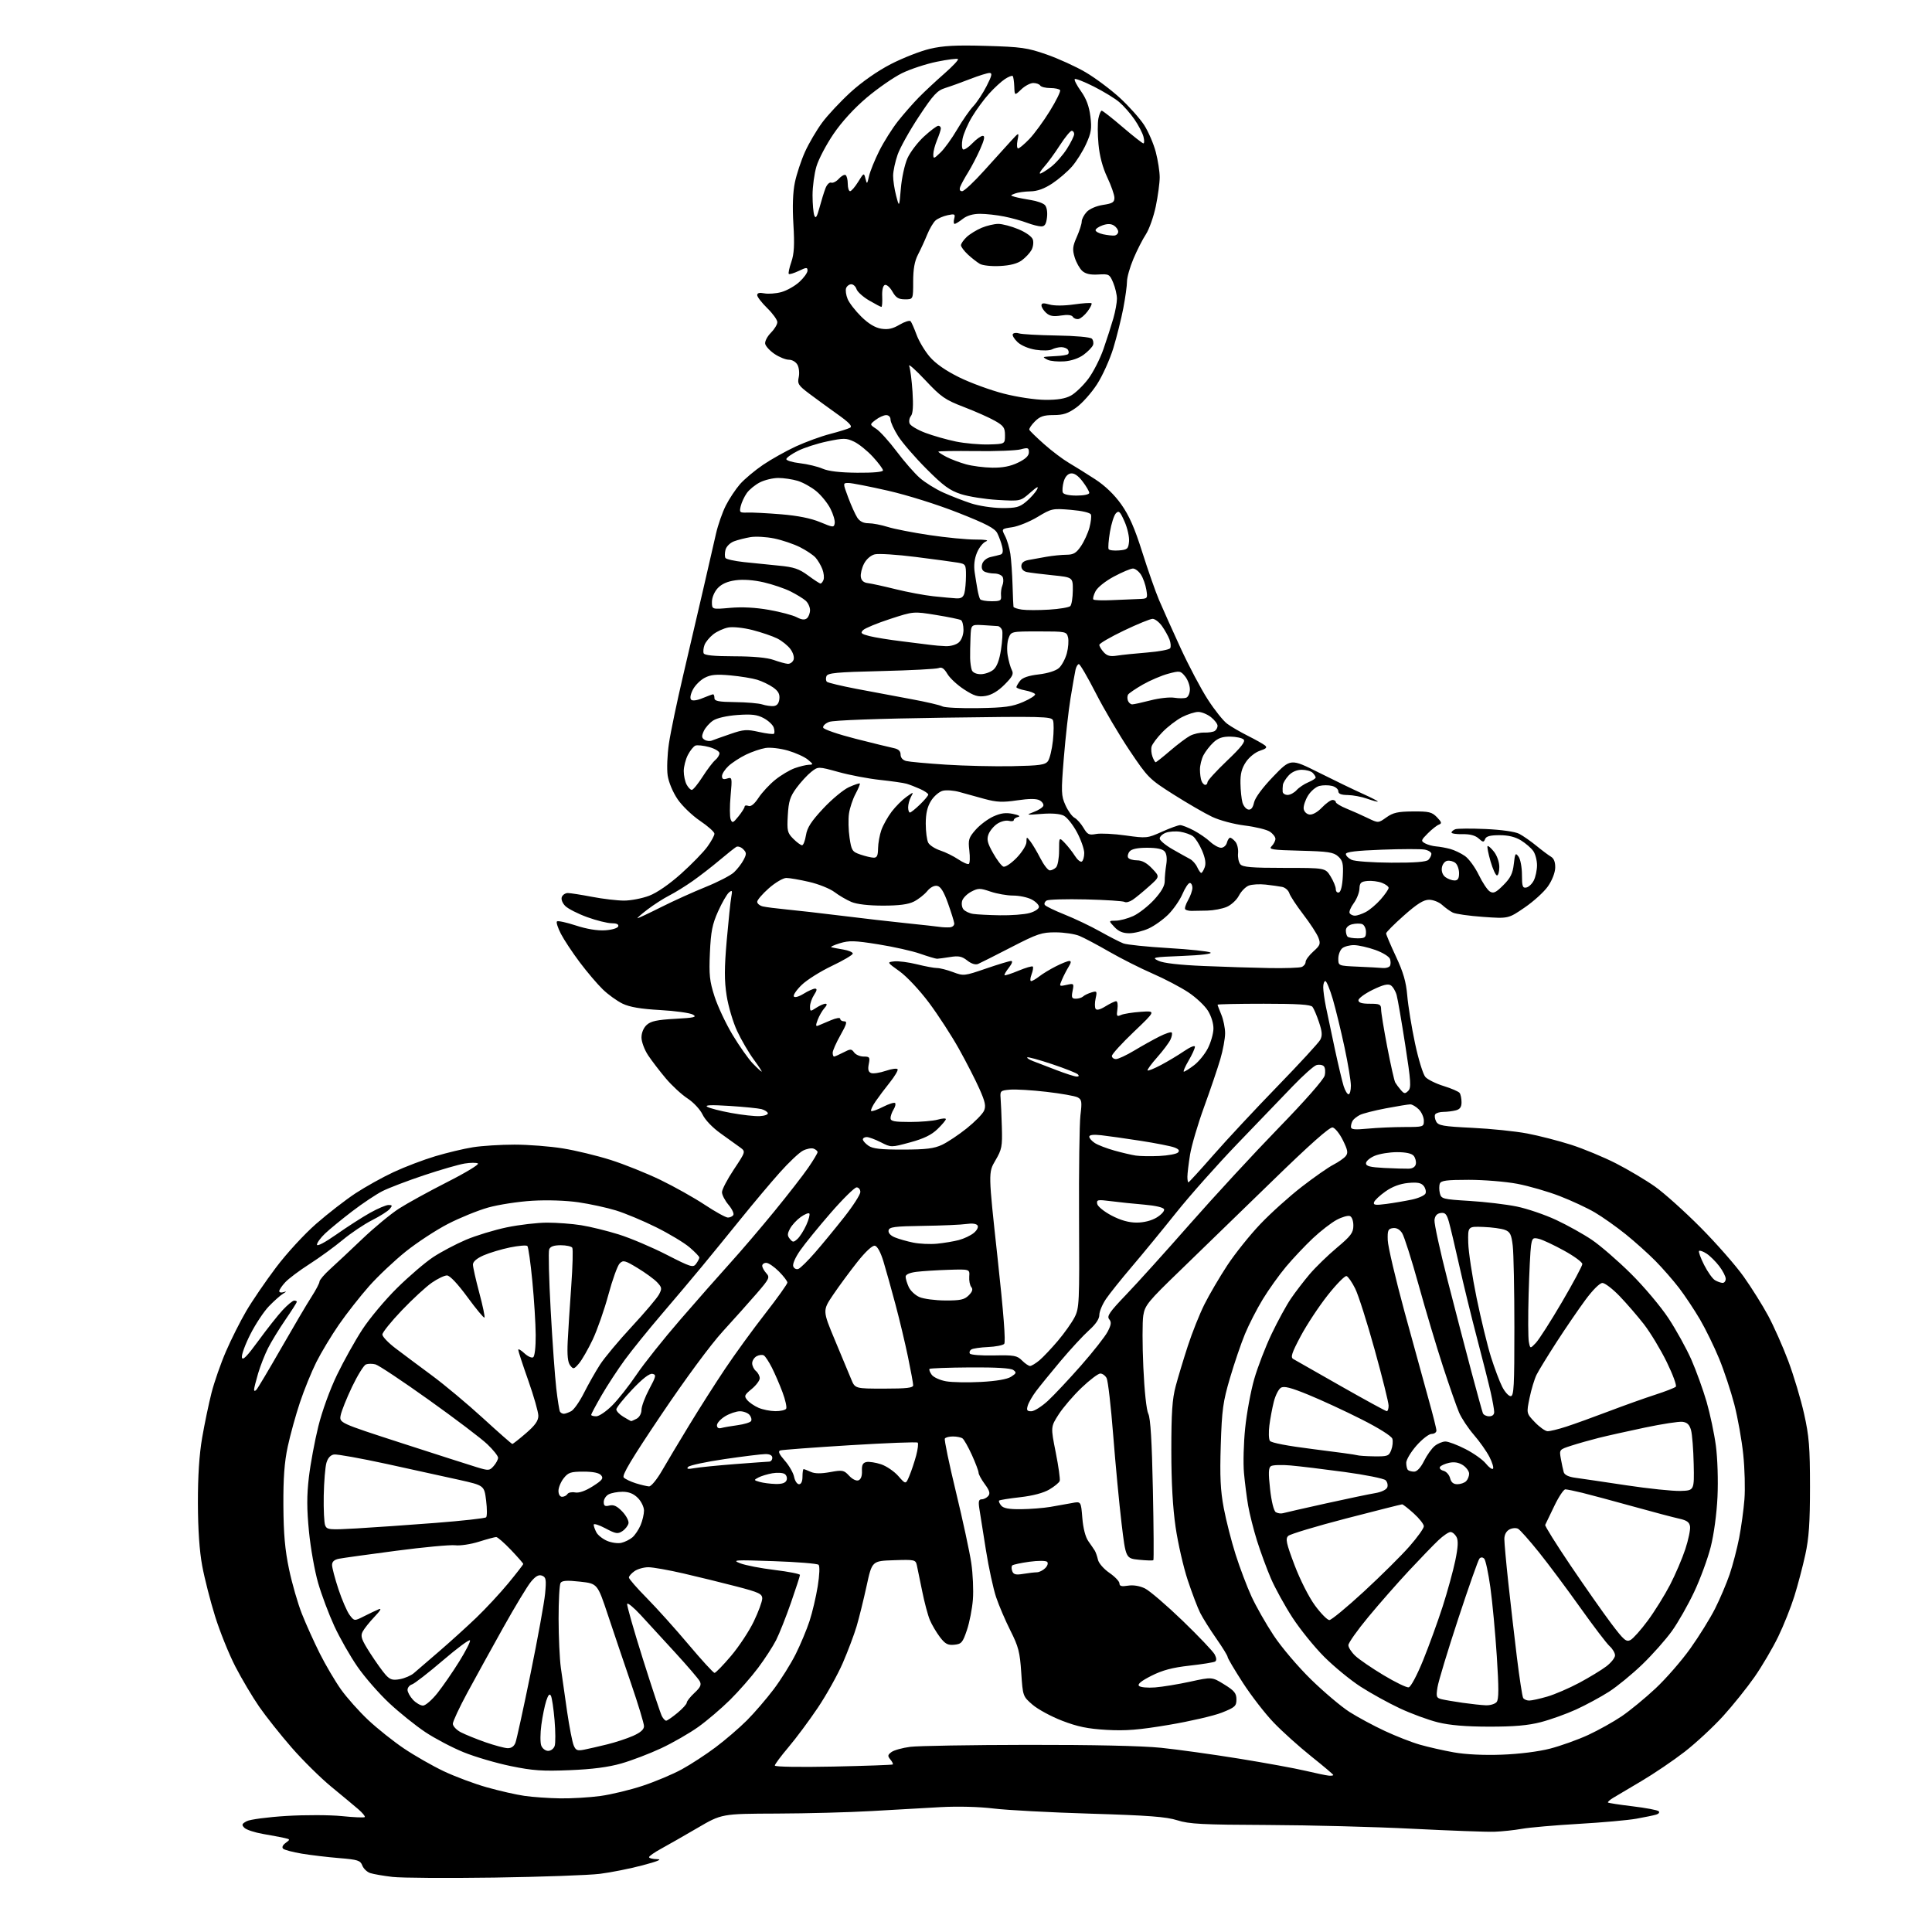 <?xml version="1.0" encoding="UTF-8" standalone="no"?>
<svg 
  version="1.1" 
  xmlns="http://www.w3.org/2000/svg" 
  xmlns:xlink="http://www.w3.org/1999/xlink" 
  xmlns:svg="http://www.w3.org/2000/svg"
  xmlns:rdf="http://www.w3.org/1999/02/22-rdf-syntax-ns#"
  xmlns:cc="http://creativecommons.org/ns#"
  xmlns:dc="http://purl.org/dc/elements/1.1/"
  viewBox="0 0 768 768"
  width="768"
  height="768"
>
<style>svg {background-color: white; }</style>"
<path stroke="none" fill="black" fill-rule="evenodd" d="M196.50,746.37C177.80,746.64 159.57,746.52 156.00,746.10C152.43,745.68 148.46,745.00 147.19,744.58C145.92,744.17 144.50,742.81 144.02,741.57C143.26,739.55 142.25,739.23 134.83,738.62C130.25,738.25 123.58,737.45 120.00,736.86C116.42,736.26 113.07,735.38 112.55,734.89C111.97,734.35 112.36,733.46 113.55,732.59C115.44,731.21 115.42,731.15 113.00,730.61C111.62,730.30 107.81,729.59 104.53,729.02C101.24,728.45 97.93,727.36 97.16,726.59C95.97,725.40 96.10,725.01 98.10,723.94C99.39,723.26 106.47,722.32 113.84,721.87C121.25,721.42 131.10,721.45 135.87,721.93C140.62,722.42 144.72,722.59 145.00,722.32C145.27,722.05 144.10,720.63 142.40,719.17C140.69,717.70 135.86,713.68 131.66,710.23C127.46,706.78 120.39,699.80 115.97,694.73C111.54,689.65 105.73,682.34 103.05,678.47C100.37,674.60 96.10,667.40 93.55,662.47C91.01,657.54 87.38,648.55 85.50,642.50C83.61,636.45 81.31,627.45 80.39,622.50C79.28,616.55 78.70,608.08 78.67,597.50C78.65,586.74 79.20,578.23 80.36,571.51C81.31,566.01 82.98,557.99 84.08,553.67C85.18,549.36 87.77,541.94 89.84,537.17C91.90,532.40 95.52,525.21 97.88,521.18C100.24,517.15 105.56,509.36 109.70,503.87C113.93,498.25 120.92,490.64 125.68,486.48C130.33,482.42 137.36,476.97 141.30,474.37C145.24,471.78 152.07,467.97 156.48,465.92C160.89,463.86 168.32,461.03 173.00,459.63C177.68,458.23 184.43,456.61 188.00,456.05C191.57,455.48 199.00,455.01 204.50,455.01C210.00,455.01 218.66,455.68 223.75,456.51C228.84,457.33 237.39,459.40 242.75,461.10C248.11,462.80 257.00,466.37 262.50,469.02C268.00,471.68 275.95,476.14 280.16,478.93C284.38,481.72 288.51,484.00 289.35,484.00C290.19,484.00 291.17,483.54 291.51,482.98C291.86,482.42 290.99,480.58 289.57,478.90C288.16,477.22 287.00,474.98 287.00,473.91C287.00,472.85 289.12,468.78 291.72,464.88C296.44,457.78 296.44,457.78 294.24,456.14C293.03,455.24 289.56,452.75 286.53,450.60C283.27,448.29 280.31,445.21 279.28,443.05C278.31,441.02 275.66,438.18 273.29,436.64C270.96,435.12 267.08,431.54 264.68,428.69C262.27,425.83 259.11,421.71 257.65,419.52C256.19,417.33 255.00,414.13 255.00,412.42C255.00,410.53 255.82,408.56 257.10,407.40C258.73,405.92 261.23,405.39 268.35,405.00C276.04,404.58 277.17,404.31 275.44,403.32C274.30,402.66 268.45,401.85 262.44,401.51C254.74,401.08 250.31,400.33 247.50,398.98C245.30,397.92 241.74,395.36 239.60,393.28C237.45,391.20 233.33,386.35 230.44,382.50C227.55,378.65 224.19,373.57 222.97,371.21C221.75,368.85 221.04,366.63 221.39,366.28C221.74,365.93 225.10,366.65 228.86,367.88C233.18,369.30 237.46,370.01 240.52,369.81C243.25,369.64 245.52,368.96 245.76,368.25C246.02,367.43 245.11,367.00 243.13,367.00C241.46,367.00 237.08,365.91 233.39,364.57C229.71,363.23 225.80,361.24 224.71,360.15C223.57,359.01 222.98,357.49 223.33,356.58C223.66,355.71 224.74,355.00 225.72,355.00C226.70,355.00 231.03,355.68 235.34,356.50C239.65,357.33 245.38,358.00 248.08,358.00C250.77,358.00 255.26,357.13 258.04,356.08C261.15,354.90 266.04,351.52 270.72,347.34C274.91,343.59 279.61,338.76 281.17,336.61C282.73,334.46 284.00,332.13 284.00,331.42C284.00,330.72 281.44,328.43 278.31,326.32C275.19,324.22 271.16,320.35 269.37,317.72C267.48,314.95 265.82,310.99 265.41,308.28C265.03,305.71 265.25,299.98 265.91,295.55C266.56,291.12 269.11,278.95 271.56,268.50C274.01,258.05 277.63,242.53 279.60,234.00C281.56,225.47 283.83,215.64 284.62,212.14C285.42,208.64 287.18,203.60 288.54,200.93C289.89,198.26 292.43,194.45 294.17,192.45C295.92,190.46 300.03,187.02 303.30,184.79C306.58,182.57 312.46,179.27 316.38,177.46C320.30,175.66 326.43,173.42 330.00,172.50C333.57,171.57 337.14,170.46 337.91,170.03C338.95,169.45 337.62,168.02 332.91,164.67C329.39,162.16 324.33,158.48 321.69,156.49C317.39,153.26 316.94,152.56 317.50,149.99C317.85,148.41 317.64,146.19 317.03,145.06C316.41,143.89 314.93,143.00 313.61,143.00C312.34,143.00 309.77,141.97 307.90,140.71C306.04,139.46 304.36,137.63 304.17,136.66C303.99,135.69 305.00,133.73 306.42,132.31C307.84,130.89 309.00,128.98 309.00,128.07C309.00,127.15 307.20,124.65 305.00,122.50C302.80,120.35 301.00,118.02 301.00,117.32C301.00,116.46 301.91,116.23 303.82,116.61C305.36,116.92 308.40,116.70 310.57,116.12C312.73,115.53 315.96,113.72 317.75,112.08C319.54,110.45 321.00,108.42 321.00,107.57C321.00,106.21 320.60,106.22 317.51,107.70C315.59,108.61 313.81,109.15 313.56,108.89C313.30,108.63 313.75,106.50 314.56,104.16C315.68,100.90 315.88,97.36 315.39,89.19C314.96,82.12 315.16,76.47 315.98,72.50C316.67,69.20 318.48,63.74 320.00,60.36C321.53,56.98 324.59,51.77 326.80,48.77C329.01,45.77 334.12,40.32 338.14,36.64C342.63,32.55 348.81,28.23 354.11,25.49C358.88,23.04 365.86,20.30 369.64,19.41C374.95,18.16 379.99,17.89 392.00,18.24C405.94,18.64 408.36,18.98 416.00,21.64C420.68,23.27 427.65,26.45 431.50,28.70C435.35,30.96 441.49,35.54 445.13,38.88C448.78,42.23 453.15,47.12 454.84,49.74C456.52,52.37 458.60,57.20 459.45,60.47C460.30,63.74 461.00,68.24 461.00,70.46C461.00,72.68 460.30,77.88 459.45,82.00C458.59,86.12 456.82,91.14 455.51,93.14C454.19,95.14 451.97,99.51 450.56,102.86C449.15,106.20 448.00,110.26 448.00,111.88C448.00,113.50 447.34,118.29 446.53,122.52C445.72,126.75 443.93,133.90 442.56,138.41C441.18,142.91 438.27,149.37 436.08,152.76C433.89,156.15 430.21,160.29 427.90,161.96C424.58,164.36 422.67,165.00 418.80,165.00C414.90,165.00 413.40,165.51 411.38,167.53C409.99,168.92 409.00,170.41 409.18,170.84C409.35,171.28 412.00,173.85 415.06,176.57C418.11,179.28 422.54,182.62 424.90,184.00C427.25,185.38 431.94,188.30 435.32,190.50C439.30,193.09 442.96,196.61 445.72,200.50C448.86,204.93 451.04,209.90 454.07,219.50C456.33,226.65 459.33,235.20 460.73,238.50C462.13,241.80 465.97,250.35 469.25,257.50C472.54,264.65 477.43,273.91 480.13,278.07C482.82,282.24 486.28,286.57 487.81,287.70C489.34,288.84 493.05,290.99 496.05,292.50C499.05,294.01 502.09,295.71 502.82,296.30C503.84,297.12 503.39,297.60 500.85,298.43C499.00,299.03 496.57,300.98 495.28,302.90C493.60,305.41 493.03,307.62 493.10,311.40C493.15,314.20 493.51,317.62 493.89,318.99C494.28,320.37 495.31,321.63 496.20,321.80C497.31,322.01 498.03,321.13 498.50,319.01C498.91,317.12 501.86,313.12 506.11,308.71C513.04,301.50 513.04,301.50 524.27,307.12C530.45,310.22 538.31,314.01 541.74,315.55C545.17,317.10 547.85,318.48 547.70,318.63C547.55,318.79 545.64,318.27 543.46,317.50C541.28,316.72 537.81,316.07 535.75,316.04C533.12,316.01 532.00,315.56 532.00,314.52C532.00,313.70 530.88,312.76 529.50,312.41C528.12,312.07 525.86,312.07 524.47,312.42C523.08,312.77 521.04,314.50 519.95,316.28C518.86,318.05 518.09,320.40 518.23,321.50C518.38,322.63 519.38,323.63 520.52,323.79C521.74,323.96 523.71,322.87 525.46,321.04C527.06,319.37 528.96,318.00 529.69,318.00C530.41,318.00 531.00,318.38 531.00,318.85C531.00,319.31 532.91,320.48 535.25,321.43C537.59,322.38 541.39,324.07 543.69,325.19C547.89,327.22 547.89,327.22 551.12,324.92C553.75,323.04 555.69,322.60 561.64,322.56C568.04,322.51 569.21,322.79 571.22,324.87C573.08,326.80 573.23,327.33 572.01,327.78C571.19,328.08 569.19,329.65 567.58,331.27C564.85,334.00 564.77,334.29 566.45,335.23C567.45,335.79 569.44,336.34 570.88,336.46C572.32,336.57 574.85,337.03 576.50,337.48C578.15,337.93 580.77,339.18 582.33,340.27C583.88,341.35 586.35,344.73 587.83,347.78C589.30,350.82 591.28,353.80 592.24,354.39C593.67,355.28 594.64,354.83 597.60,351.86C600.45,349.02 601.33,347.23 601.76,343.47C602.24,339.15 602.43,338.86 603.65,340.53C604.39,341.55 605.00,344.80 605.00,347.76C605.00,352.32 605.26,353.10 606.72,352.81C607.67,352.63 609.02,351.36 609.71,349.99C610.40,348.62 610.98,345.91 610.99,343.97C610.99,342.03 610.33,339.48 609.50,338.30C608.68,337.13 606.49,335.23 604.63,334.08C602.36,332.68 599.59,332.00 596.10,332.00C592.37,332.00 590.77,332.43 590.35,333.54C589.83,334.90 589.51,334.86 587.77,333.29C586.45,332.10 584.32,331.53 581.39,331.60C578.98,331.65 577.00,331.36 577.00,330.95C577.00,330.55 577.67,329.96 578.49,329.64C579.30,329.33 584.74,329.29 590.56,329.55C596.87,329.83 602.26,330.60 603.91,331.45C605.42,332.24 608.48,334.37 610.71,336.19C612.93,338.01 615.55,339.97 616.53,340.55C617.72,341.25 618.28,342.73 618.22,344.98C618.16,346.95 616.95,350.04 615.31,352.36C613.77,354.56 609.60,358.35 606.05,360.77C599.60,365.19 599.60,365.19 589.55,364.48C584.02,364.09 578.60,363.32 577.50,362.76C576.40,362.21 574.49,360.83 573.26,359.71C572.03,358.59 569.69,357.67 568.08,357.67C565.90,357.67 563.33,359.27 558.07,363.94C554.18,367.38 551.00,370.58 551.00,371.04C551.00,371.51 552.75,375.62 554.89,380.19C557.84,386.48 558.94,390.27 559.41,395.80C559.75,399.82 561.13,408.32 562.48,414.68C563.83,421.05 565.69,427.10 566.62,428.13C567.54,429.15 570.82,430.77 573.90,431.72C576.98,432.67 579.83,433.91 580.23,434.47C580.64,435.04 580.98,436.69 580.98,438.13C581.00,440.03 580.37,440.94 578.75,441.37C577.51,441.70 575.29,441.98 573.81,441.99C572.33,441.99 570.85,442.44 570.51,442.98C570.18,443.52 570.36,444.80 570.90,445.82C571.77,447.44 573.64,447.77 585.25,448.33C592.59,448.68 602.40,449.69 607.05,450.57C611.70,451.45 619.55,453.47 624.50,455.05C629.45,456.64 637.48,459.97 642.35,462.45C647.22,464.94 654.19,469.08 657.85,471.66C661.51,474.24 669.67,481.57 676.00,487.94C682.33,494.31 690.05,503.12 693.16,507.51C696.28,511.91 700.65,518.89 702.88,523.03C705.11,527.17 708.71,535.27 710.87,541.03C713.03,546.79 715.86,556.23 717.15,562.00C719.15,570.94 719.49,575.25 719.50,591.00C719.50,605.31 719.08,611.42 717.64,618.00C716.62,622.67 714.67,630.10 713.29,634.50C711.92,638.90 709.02,646.17 706.84,650.66C704.66,655.14 700.45,662.31 697.48,666.58C694.51,670.84 688.88,677.86 684.98,682.16C681.07,686.47 674.19,692.85 669.69,696.35C665.18,699.84 657.45,705.08 652.50,708.00C647.55,710.91 642.45,713.94 641.16,714.73C639.88,715.51 638.99,716.33 639.20,716.53C639.41,716.74 643.83,717.42 649.04,718.04C654.24,718.66 658.88,719.54 659.35,719.99C659.82,720.43 659.37,721.05 658.35,721.34C657.33,721.64 653.80,722.37 650.50,722.96C647.20,723.56 636.85,724.48 627.50,725.02C618.15,725.56 608.02,726.44 605.00,726.98C601.98,727.52 597.02,728.05 594.00,728.15C590.98,728.25 576.35,727.71 561.50,726.96C546.65,726.20 520.77,725.53 504.00,725.46C477.91,725.36 472.70,725.09 468.00,723.59C463.63,722.20 456.57,721.66 433.50,720.96C417.55,720.48 400.21,719.56 394.96,718.91C389.27,718.21 380.80,717.99 373.96,718.36C367.66,718.71 355.30,719.41 346.50,719.92C337.70,720.43 320.69,720.88 308.70,720.92C286.89,721.00 286.89,721.00 277.20,726.67C271.86,729.79 265.37,733.50 262.76,734.92C260.15,736.34 258.01,737.84 258.01,738.25C258.00,738.66 259.46,739.02 261.25,739.05C263.41,739.08 261.46,739.90 255.44,741.49C250.46,742.81 242.81,744.34 238.44,744.88C234.07,745.42 215.20,746.09 196.50,746.37zM222.68,714.88C227.18,714.95 234.38,714.52 238.68,713.93C242.98,713.34 250.55,711.52 255.50,709.87C260.45,708.23 267.43,705.30 271.00,703.35C274.57,701.40 280.65,697.44 284.50,694.54C288.35,691.65 293.93,686.85 296.89,683.89C299.85,680.93 304.65,675.35 307.56,671.50C310.46,667.65 314.40,661.35 316.32,657.50C318.24,653.65 320.71,647.74 321.81,644.36C322.92,640.98 324.38,634.77 325.06,630.56C325.78,626.05 325.92,622.54 325.40,622.03C324.90,621.55 316.85,620.90 307.50,620.58C291.99,620.04 290.83,620.11 294.23,621.43C296.28,622.23 302.47,623.43 307.98,624.09C313.49,624.76 318.00,625.65 318.00,626.06C318.00,626.47 316.39,631.44 314.42,637.10C312.45,642.76 309.79,649.45 308.52,651.96C307.25,654.47 304.02,659.45 301.35,663.01C298.68,666.58 293.66,672.31 290.19,675.74C286.72,679.17 281.03,684.02 277.54,686.51C274.04,689.00 267.43,692.80 262.84,694.95C258.25,697.10 251.12,699.82 247.00,701.00C241.85,702.48 235.43,703.31 226.50,703.67C215.64,704.12 211.77,703.85 203.00,702.04C197.22,700.85 188.81,698.38 184.29,696.54C179.78,694.71 172.95,691.12 169.11,688.57C165.27,686.02 158.80,680.82 154.73,677.02C150.65,673.21 144.96,666.69 142.09,662.53C139.21,658.37 135.07,651.11 132.90,646.41C130.73,641.70 127.83,634.00 126.47,629.29C125.10,624.58 123.46,615.35 122.82,608.79C121.94,599.78 121.93,594.48 122.79,587.18C123.42,581.86 125.11,572.77 126.54,567.00C128.05,560.90 131.17,552.31 133.98,546.50C136.64,541.00 141.16,532.90 144.03,528.50C146.89,524.10 153.12,516.67 157.87,511.98C162.62,507.30 169.07,501.78 172.21,499.71C175.35,497.64 181.20,494.55 185.21,492.84C189.22,491.14 196.55,488.91 201.50,487.88C206.45,486.86 213.65,486.02 217.50,486.02C221.35,486.02 227.43,486.47 231.00,487.04C234.57,487.60 241.32,489.26 246.00,490.72C250.67,492.19 259.20,495.81 264.96,498.76C274.68,503.74 275.53,504.00 276.72,502.37C277.42,501.41 278.00,500.29 278.00,499.89C278.00,499.48 276.24,497.66 274.10,495.83C271.95,494.00 265.99,490.41 260.85,487.86C255.71,485.30 248.52,482.30 244.89,481.18C241.25,480.06 234.53,478.60 229.96,477.93C224.98,477.21 217.61,476.96 211.57,477.32C206.03,477.65 198.14,478.87 194.04,480.02C189.93,481.18 182.73,484.11 178.03,486.54C173.33,488.97 165.82,493.89 161.34,497.47C156.86,501.06 150.29,507.25 146.75,511.24C143.21,515.24 137.82,522.10 134.77,526.50C131.73,530.90 127.66,537.65 125.73,541.50C123.81,545.35 120.88,552.55 119.23,557.50C117.57,562.45 115.40,570.33 114.39,575.00C113.05,581.25 112.59,587.47 112.65,598.50C112.72,609.75 113.28,616.08 114.90,623.79C116.09,629.46 118.39,637.45 120.02,641.55C121.65,645.66 124.84,652.72 127.11,657.26C129.38,661.79 133.16,668.22 135.52,671.55C137.88,674.87 142.79,680.38 146.42,683.78C150.05,687.18 156.43,692.26 160.59,695.06C164.76,697.87 171.84,701.92 176.33,704.06C180.82,706.19 188.55,709.09 193.50,710.48C198.45,711.88 205.20,713.42 208.50,713.89C211.80,714.37 218.18,714.81 222.68,714.88zM528.25,705.85C529.21,705.93 530.00,705.81 530.00,705.59C530.00,705.36 526.06,702.03 521.25,698.19C516.44,694.35 509.71,688.30 506.31,684.75C502.90,681.20 497.39,674.08 494.06,668.93C490.73,663.77 488.00,659.16 488.00,658.67C488.00,658.18 485.97,654.87 483.48,651.32C481.00,647.77 478.13,643.20 477.11,641.18C476.08,639.16 473.85,633.28 472.14,628.13C470.43,622.98 468.27,613.53 467.33,607.13C466.19,599.36 465.62,589.19 465.62,576.50C465.62,561.60 465.99,556.10 467.36,551.00C468.31,547.42 470.49,540.23 472.19,535.00C473.89,529.77 476.85,522.35 478.78,518.50C480.70,514.65 484.79,507.68 487.86,503.00C490.94,498.33 496.84,490.95 500.98,486.61C505.11,482.26 512.53,475.59 517.46,471.77C522.39,467.95 528.05,464.00 530.03,462.99C532.01,461.97 534.21,460.45 534.91,459.61C535.96,458.34 535.78,457.24 533.84,453.30C532.55,450.67 530.70,448.37 529.73,448.18C528.54,447.96 520.66,454.95 505.55,469.67C493.22,481.68 476.84,497.57 469.16,505.00C456.32,517.40 455.12,518.86 454.47,522.94C454.08,525.38 454.09,534.60 454.49,543.44C454.91,552.89 455.73,560.53 456.47,562.00C457.34,563.74 457.90,572.95 458.29,592.15C458.61,607.36 458.69,619.98 458.48,620.19C458.27,620.39 455.72,620.33 452.80,620.03C447.50,619.50 447.50,619.50 445.83,605.50C444.91,597.80 443.42,582.08 442.52,570.57C441.62,559.06 440.44,548.82 439.90,547.82C439.37,546.82 438.24,546.00 437.39,546.00C436.54,546.00 433.19,548.54 429.94,551.64C426.69,554.74 422.60,559.51 420.84,562.24C417.65,567.22 417.65,567.22 419.67,577.36C420.78,582.94 421.49,588.04 421.25,588.70C421.02,589.37 419.17,590.89 417.16,592.08C414.84,593.46 410.59,594.59 405.56,595.16C401.19,595.65 397.41,596.26 397.16,596.50C396.92,596.75 397.28,597.64 397.98,598.48C398.89,599.58 401.09,599.98 405.87,599.93C409.52,599.89 414.75,599.48 417.50,599.02C420.25,598.56 424.12,597.87 426.10,597.49C429.71,596.79 429.71,596.79 430.24,603.39C430.57,607.51 431.47,611.00 432.63,612.64C433.66,614.09 434.81,615.78 435.19,616.39C435.57,617.00 436.14,618.62 436.45,620.00C436.76,621.40 438.78,623.71 441.01,625.24C443.20,626.75 445.00,628.63 445.00,629.43C445.00,630.51 445.84,630.74 448.37,630.33C450.47,629.99 453.00,630.40 455.12,631.42C456.98,632.33 463.73,638.12 470.12,644.28C476.51,650.45 482.25,656.49 482.87,657.69C483.60,659.10 483.65,660.10 483.02,660.49C482.48,660.82 477.90,661.56 472.84,662.12C466.05,662.88 462.09,663.93 457.70,666.15C453.65,668.20 452.08,669.48 452.78,670.18C453.34,670.74 456.21,671.01 459.15,670.78C462.09,670.55 468.39,669.52 473.15,668.48C481.80,666.59 481.80,666.59 486.65,669.59C490.68,672.08 491.50,673.09 491.50,675.54C491.50,678.20 490.94,678.71 485.71,680.79C482.53,682.05 473.08,684.24 464.71,685.65C452.63,687.68 447.51,688.09 439.84,687.65C432.39,687.22 428.36,686.39 422.24,684.03C417.87,682.35 412.56,679.47 410.44,677.64C406.60,674.31 406.59,674.28 405.96,664.90C405.43,656.75 404.85,654.53 401.68,648.24C399.66,644.24 397.10,638.25 395.98,634.93C394.86,631.60 393.03,623.17 391.92,616.19C390.80,609.21 389.63,601.81 389.31,599.75C388.86,596.82 389.07,596.00 390.25,596.00C391.08,596.00 392.25,595.40 392.86,594.67C393.69,593.66 393.36,592.52 391.48,589.98C390.12,588.13 389.00,586.08 389.00,585.43C389.00,584.77 387.80,581.60 386.34,578.37C384.87,575.14 383.18,572.17 382.59,571.77C381.99,571.36 380.29,571.02 378.81,571.02C377.33,571.01 375.88,571.38 375.59,571.85C375.30,572.32 377.29,581.88 380.01,593.10C382.73,604.32 385.47,617.03 386.10,621.34C386.74,625.65 387.02,632.18 386.74,635.84C386.46,639.50 385.39,644.98 384.36,648.00C382.68,652.97 382.20,653.53 379.34,653.81C376.76,654.06 375.73,653.51 373.62,650.75C372.22,648.90 370.41,645.84 369.62,643.95C368.83,642.05 367.46,636.90 366.58,632.50C365.70,628.10 364.75,623.47 364.46,622.21C363.96,620.01 363.60,619.93 355.29,620.21C346.64,620.50 346.64,620.50 344.47,630.50C343.27,636.00 341.49,643.20 340.51,646.50C339.53,649.80 337.06,656.35 335.03,661.04C332.99,665.74 328.52,673.77 325.08,678.88C321.65,683.98 316.40,691.04 313.42,694.55C310.44,698.07 308.00,701.34 308.00,701.84C308.00,702.35 317.84,702.52 331.25,702.24C344.04,701.97 354.68,701.59 354.89,701.40C355.11,701.21 354.68,700.31 353.93,699.42C352.77,698.02 352.84,697.59 354.40,696.45C355.40,695.72 358.76,694.79 361.86,694.39C364.96,694.00 385.95,693.64 408.50,693.61C434.19,693.57 453.98,694.00 461.50,694.77C468.10,695.45 482.05,697.39 492.50,699.08C502.95,700.77 514.88,702.95 519.00,703.93C523.12,704.91 527.29,705.77 528.25,705.85zM597.00,697.51C603.88,697.26 611.59,696.29 616.20,695.10C620.43,694.00 627.24,691.56 631.32,689.68C635.40,687.79 641.40,684.44 644.65,682.24C647.89,680.04 653.94,675.07 658.08,671.20C662.21,667.34 668.44,660.20 671.90,655.34C675.37,650.48 679.80,643.35 681.74,639.50C683.69,635.65 686.31,629.48 687.57,625.80C688.82,622.11 690.52,615.58 691.35,611.30C692.18,607.01 693.12,600.12 693.44,596.00C693.77,591.88 693.56,583.86 692.97,578.20C692.39,572.53 690.79,563.58 689.43,558.31C688.06,553.05 685.35,544.86 683.40,540.12C681.45,535.38 678.02,528.35 675.77,524.50C673.51,520.65 669.77,515.02 667.46,512.00C665.14,508.98 660.91,504.13 658.06,501.24C655.21,498.35 649.86,493.56 646.19,490.60C642.51,487.64 637.02,483.76 634.00,481.98C630.98,480.20 624.67,477.26 620.00,475.46C615.33,473.65 607.74,471.46 603.14,470.58C598.54,469.71 589.86,469.00 583.86,469.00C575.07,469.00 572.82,469.29 572.36,470.50C572.04,471.33 572.05,473.06 572.37,474.35C572.93,476.58 573.50,476.73 584.16,477.38C590.32,477.75 598.77,478.76 602.93,479.61C607.09,480.46 614.15,482.87 618.62,484.96C623.08,487.04 629.48,490.61 632.84,492.89C636.20,495.17 643.15,501.19 648.28,506.27C653.42,511.35 660.15,519.33 663.23,524.00C666.31,528.67 670.42,536.11 672.36,540.52C674.29,544.93 677.01,552.46 678.40,557.24C679.78,562.02 681.45,569.89 682.09,574.72C682.75,579.70 683.03,588.48 682.73,595.00C682.41,601.79 681.30,609.98 680.02,615.00C678.83,619.67 675.87,627.71 673.44,632.85C671.02,637.99 667.05,644.97 664.62,648.35C662.20,651.73 656.91,657.70 652.86,661.61C648.81,665.51 642.83,670.42 639.56,672.51C636.29,674.60 630.44,677.76 626.56,679.54C622.68,681.31 616.35,683.58 612.50,684.58C607.40,685.90 601.83,686.38 592.00,686.37C582.72,686.36 576.35,685.83 571.61,684.66C567.82,683.73 561.00,681.22 556.45,679.09C551.90,676.96 544.88,673.08 540.84,670.47C536.80,667.86 530.30,662.52 526.39,658.61C522.48,654.70 516.80,647.67 513.76,643.00C510.73,638.33 506.89,631.35 505.22,627.50C503.56,623.65 501.07,616.88 499.68,612.46C498.30,608.03 496.71,601.73 496.15,598.46C495.59,595.18 494.84,589.35 494.50,585.50C494.15,581.65 494.36,573.66 494.97,567.74C495.57,561.82 497.19,553.05 498.56,548.24C499.94,543.43 503.06,535.33 505.50,530.23C507.94,525.12 511.38,518.82 513.15,516.23C514.92,513.63 518.28,509.25 520.61,506.50C522.95,503.75 527.81,499.02 531.42,496.00C537.02,491.30 537.97,490.02 537.98,487.22C537.99,485.31 537.41,483.71 536.60,483.40C535.83,483.10 533.46,483.78 531.35,484.91C529.23,486.04 524.98,489.33 521.89,492.23C518.81,495.13 514.02,500.20 511.25,503.50C508.48,506.80 504.30,512.65 501.96,516.50C499.61,520.35 496.43,526.56 494.89,530.30C493.34,534.03 490.66,541.91 488.93,547.80C486.15,557.25 485.72,560.37 485.27,574.50C484.88,586.99 485.14,592.47 486.46,599.46C487.39,604.39 489.51,612.72 491.18,617.96C492.85,623.21 495.68,630.69 497.47,634.59C499.26,638.50 503.22,645.47 506.28,650.09C509.38,654.79 515.95,662.52 521.16,667.62C526.30,672.63 533.18,678.44 536.45,680.53C539.72,682.61 546.02,686.01 550.45,688.07C554.88,690.14 561.16,692.60 564.42,693.53C567.68,694.47 573.75,695.85 577.92,696.59C582.63,697.43 589.86,697.78 597.00,697.51zM217.90,696.00C218.99,696.00 220.15,695.11 220.50,694.00C220.85,692.89 220.83,688.28 220.44,683.75C220.06,679.21 219.41,674.87 219.00,674.10C218.47,673.11 217.93,673.70 217.14,676.10C216.53,677.97 215.65,682.26 215.20,685.63C214.74,689.00 214.72,692.71 215.15,693.88C215.59,695.05 216.81,696.00 217.90,696.00zM232.26,695.51C234.04,695.15 238.15,694.21 241.39,693.41C244.63,692.62 249.24,691.10 251.64,690.04C254.62,688.72 256.00,687.50 256.00,686.18C256.00,685.12 253.71,677.55 250.91,669.37C248.11,661.19 243.95,648.88 241.66,642.00C237.50,629.50 237.50,629.50 230.57,628.73C225.38,628.16 223.44,628.29 222.83,629.23C222.39,629.93 222.04,636.35 222.05,643.50C222.06,650.65 222.46,659.42 222.95,663.00C223.44,666.58 224.57,674.45 225.45,680.50C226.34,686.55 227.51,692.55 228.05,693.83C228.88,695.81 229.51,696.06 232.26,695.51zM201.77,694.93C203.26,694.97 204.35,694.21 204.90,692.75C205.37,691.51 208.08,679.11 210.92,665.20C213.76,651.28 216.36,637.00 216.69,633.47C217.21,627.86 217.05,626.96 215.47,626.35C214.16,625.85 212.94,626.51 211.08,628.75C209.66,630.45 204.68,638.70 200.00,647.07C195.32,655.44 188.92,667.07 185.76,672.90C182.61,678.73 180.02,684.28 180.01,685.22C180.01,686.17 181.45,687.70 183.22,688.62C185.00,689.53 189.38,691.31 192.97,692.57C196.56,693.82 200.52,694.88 201.77,694.93zM264.81,684.00C265.21,684.00 267.22,682.62 269.27,680.93C271.32,679.24 273.00,677.39 273.00,676.83C273.00,676.26 274.38,674.52 276.06,672.95C278.48,670.69 278.91,669.71 278.14,668.29C277.61,667.31 273.25,662.23 268.46,657.00C263.68,651.77 257.48,645.03 254.71,642.02C251.93,639.01 249.50,637.00 249.31,637.57C249.12,638.14 251.94,648.02 255.57,659.53C259.20,671.03 262.60,681.25 263.12,682.22C263.64,683.20 264.40,684.00 264.81,684.00zM168.15,678.00C169.14,678.00 171.73,675.75 173.91,673.00C176.08,670.25 179.96,664.64 182.52,660.52C185.08,656.41 187.03,652.61 186.84,652.08C186.65,651.54 181.79,655.13 176.04,660.06C170.28,664.98 164.77,669.26 163.79,669.57C162.80,669.88 162.00,670.86 162.00,671.75C162.00,672.64 162.98,674.41 164.17,675.69C165.37,676.96 167.16,678.00 168.15,678.00zM590.63,677.88C592.35,677.95 594.28,677.36 594.93,676.59C595.82,675.52 595.83,671.12 595.00,658.34C594.40,649.08 593.25,636.80 592.45,631.05C591.65,625.30 590.54,620.14 590.00,619.60C589.37,618.97 588.67,618.95 588.11,619.55C587.62,620.07 583.82,630.85 579.66,643.50C575.50,656.15 571.79,668.39 571.43,670.70C570.82,674.55 570.96,674.95 573.13,675.48C574.43,675.79 578.20,676.43 581.50,676.90C584.80,677.37 588.91,677.81 590.63,677.88zM607.88,676.00C608.85,676.00 612.08,675.29 615.07,674.42C618.06,673.55 623.78,671.08 627.79,668.94C631.80,666.79 636.64,663.85 638.54,662.40C640.44,660.95 642.00,658.99 642.00,658.04C642.00,657.09 641.04,655.45 639.87,654.40C638.70,653.36 633.44,646.45 628.18,639.06C622.92,631.66 615.54,621.77 611.77,617.07C608.00,612.38 604.27,608.17 603.47,607.72C602.67,607.28 601.13,607.40 600.01,607.99C598.75,608.67 598.00,610.09 598.00,611.79C598.00,613.28 598.70,621.02 599.56,629.00C600.42,636.98 601.96,650.35 602.98,658.72C604.01,667.09 605.13,674.41 605.48,674.97C605.83,675.54 606.91,676.00 607.88,676.00zM559.97,670.75C560.81,670.60 563.30,665.92 565.71,659.99C568.05,654.22 571.54,644.61 573.47,638.64C575.39,632.67 577.65,624.44 578.50,620.36C579.61,614.97 579.74,612.39 578.98,610.96C578.40,609.88 577.33,609.00 576.59,609.00C575.85,609.00 573.70,610.46 571.81,612.25C569.91,614.04 564.63,619.50 560.08,624.38C555.52,629.27 548.24,637.56 543.90,642.81C539.55,648.05 536.00,653.08 536.00,653.98C536.00,654.89 537.24,656.80 538.75,658.22C540.26,659.65 545.33,663.12 550.00,665.92C554.67,668.73 559.16,670.90 559.97,670.75zM158.99,667.49C160.92,667.13 163.40,666.06 164.50,665.11C165.60,664.16 170.10,660.28 174.50,656.50C178.90,652.71 185.58,646.66 189.34,643.06C193.10,639.45 198.84,633.27 202.09,629.33C205.34,625.38 208.00,621.95 208.00,621.70C208.00,621.45 205.80,618.94 203.12,616.12C200.43,613.30 197.79,611.00 197.25,611.00C196.70,611.00 193.61,611.83 190.38,612.85C187.15,613.87 182.91,614.51 180.96,614.27C179.02,614.03 168.44,615.01 157.46,616.46C146.48,617.90 136.26,619.32 134.75,619.62C132.87,619.99 132.00,620.78 132.00,622.11C132.00,623.19 133.15,627.54 134.55,631.78C135.96,636.03 137.95,640.61 138.97,641.97C140.84,644.44 140.84,644.44 144.67,642.51C146.78,641.44 149.40,640.19 150.50,639.73C151.82,639.17 151.27,640.18 148.87,642.69C146.87,644.79 144.75,647.46 144.14,648.64C143.22,650.44 143.69,651.76 147.13,657.14C149.38,660.64 152.17,664.54 153.34,665.82C155.09,667.72 156.10,668.02 158.99,667.49zM284.04,665.00C284.50,665.00 287.45,661.97 290.59,658.26C293.73,654.56 297.81,648.38 299.65,644.54C301.49,640.70 303.00,636.60 303.00,635.43C303.00,633.58 301.70,632.97 292.75,630.64C287.11,629.17 277.67,626.86 271.76,625.49C265.85,624.12 259.54,623.00 257.73,623.00C255.92,623.00 253.44,623.70 252.22,624.56C251.00,625.41 250.00,626.55 250.00,627.09C250.00,627.63 253.21,631.32 257.13,635.28C261.05,639.25 268.52,647.56 273.73,653.75C278.94,659.94 283.58,665.00 284.04,665.00zM648.16,651.92C649.23,651.34 652.33,647.87 655.04,644.19C657.76,640.51 661.73,634.12 663.87,630.00C666.00,625.88 668.74,619.47 669.95,615.78C671.16,612.08 672.00,608.04 671.82,606.81C671.58,605.10 670.55,604.36 667.50,603.69C665.30,603.21 656.98,601.01 649.00,598.79C641.02,596.58 632.02,594.16 629.00,593.42C625.98,592.68 622.94,592.06 622.26,592.04C621.58,592.02 619.58,595.04 617.81,598.75C616.05,602.46 614.44,605.80 614.24,606.17C614.05,606.55 618.55,613.76 624.26,622.22C629.97,630.67 637.24,641.04 640.42,645.27C645.50,652.01 646.45,652.83 648.16,651.92zM528.44,644.00C529.23,644.00 535.42,638.89 542.19,632.65C548.96,626.40 557.09,618.35 560.25,614.74C563.41,611.14 566.00,607.53 566.00,606.71C566.00,605.90 564.20,603.61 562.00,601.62C559.80,599.63 557.71,598.00 557.37,598.00C557.03,598.00 547.02,600.53 535.13,603.61C523.23,606.70 512.87,609.82 512.10,610.54C510.92,611.67 511.29,613.40 514.60,622.16C516.84,628.06 520.31,634.91 522.75,638.23C525.08,641.40 527.65,644.00 528.44,644.00zM406.77,625.64C408.82,625.30 411.26,625.02 412.18,625.01C413.10,625.00 414.59,624.26 415.49,623.36C416.43,622.43 416.75,621.35 416.25,620.85C415.76,620.36 412.69,620.34 409.19,620.82C405.78,621.29 402.72,621.95 402.38,622.29C402.03,622.63 402.04,623.67 402.39,624.58C402.90,625.90 403.83,626.13 406.77,625.64zM247.00,613.30C248.38,612.99 250.35,612.00 251.39,611.12C252.43,610.23 253.89,608.05 254.64,606.28C255.39,604.51 256.00,601.90 256.00,600.49C256.00,599.07 254.90,596.80 253.55,595.45C251.85,593.75 249.98,593.00 247.48,593.00C245.49,593.00 243.00,593.47 241.93,594.04C240.87,594.60 240.00,595.96 240.00,597.05C240.00,598.62 240.48,598.92 242.27,598.47C243.92,598.05 245.29,598.69 247.36,600.85C248.91,602.47 250.03,604.58 249.84,605.53C249.65,606.48 248.56,607.88 247.42,608.64C245.58,609.86 244.79,609.73 240.67,607.54C238.10,606.17 236.00,605.52 236.00,606.09C236.00,606.66 236.49,608.04 237.08,609.15C237.67,610.26 239.58,611.77 241.33,612.52C243.07,613.26 245.62,613.62 247.00,613.30zM141.76,607.57C148.22,607.20 162.28,606.22 173.00,605.39C183.72,604.56 192.83,603.55 193.24,603.15C193.65,602.75 193.65,599.74 193.24,596.46C192.49,590.50 192.49,590.50 182.50,588.26C177.00,587.03 164.05,584.18 153.72,581.94C143.40,579.70 133.98,578.01 132.79,578.18C131.39,578.39 130.33,579.55 129.76,581.50C129.28,583.15 128.80,589.00 128.69,594.50C128.59,600.00 128.84,605.34 129.26,606.37C129.97,608.10 130.89,608.19 141.76,607.57zM510.00,601.52C510.82,601.28 518.48,599.54 527.00,597.65C535.52,595.77 544.38,593.91 546.67,593.54C549.09,593.14 551.10,592.18 551.46,591.25C551.80,590.37 551.49,589.09 550.79,588.41C550.08,587.73 542.75,586.26 534.50,585.14C526.25,584.02 516.58,582.85 513.00,582.54C509.43,582.22 505.93,582.35 505.22,582.81C504.23,583.46 504.16,585.50 504.88,591.96C505.44,596.95 506.35,600.60 507.15,601.11C507.89,601.57 509.18,601.76 510.00,601.52zM223.44,595.00C224.23,595.00 225.19,594.51 225.56,593.91C225.93,593.30 227.31,593.02 228.63,593.27C230.17,593.56 232.68,592.69 235.61,590.83C239.40,588.42 239.98,587.68 238.97,586.46C238.16,585.49 235.83,585.00 231.95,585.00C226.87,585.00 225.89,585.33 224.07,587.63C222.93,589.08 222.00,591.33 222.00,592.63C222.00,594.03 222.59,595.00 223.44,595.00zM668.00,592.67C673.50,592.50 673.50,592.50 673.27,582.00C673.15,576.23 672.67,570.15 672.21,568.50C671.59,566.29 670.68,565.42 668.78,565.19C667.36,565.02 660.64,566.06 653.85,567.49C647.06,568.92 638.80,570.76 635.50,571.59C632.20,572.42 627.32,573.80 624.66,574.66C619.83,576.22 619.82,576.23 620.46,579.86C620.82,581.86 621.33,584.26 621.60,585.20C621.93,586.31 623.55,587.09 626.30,587.45C628.61,587.76 637.70,589.10 646.50,590.43C655.30,591.76 664.98,592.76 668.00,592.67zM258.00,590.87C258.83,590.91 261.10,588.16 263.09,584.72C265.06,581.30 269.94,573.14 273.93,566.59C277.91,560.03 284.36,549.91 288.26,544.09C292.16,538.26 299.32,528.41 304.18,522.19C309.03,515.97 313.00,510.41 313.00,509.84C313.00,509.27 311.47,507.27 309.60,505.40C307.73,503.53 305.48,502.00 304.60,502.00C303.72,502.00 303.00,502.53 303.00,503.17C303.00,503.82 303.72,505.14 304.61,506.12C306.10,507.77 305.85,508.32 300.86,514.10C297.91,517.51 291.82,524.33 287.32,529.25C282.47,534.56 272.58,547.95 262.98,562.21C250.95,580.08 247.11,586.51 247.95,587.35C248.57,587.97 250.75,589.00 252.79,589.64C254.83,590.27 257.18,590.82 258.00,590.87zM308.28,589.90C310.89,589.97 312.25,589.50 312.68,588.40C313.01,587.52 312.66,586.40 311.90,585.92C311.13,585.43 308.93,585.31 307.00,585.65C305.07,585.99 302.60,586.74 301.50,587.32C299.58,588.34 299.60,588.40 302.00,589.09C303.38,589.48 306.20,589.85 308.28,589.90zM317.62,590.00C318.49,590.00 319.00,588.88 319.00,587.00C319.00,585.35 319.20,584.00 319.45,584.00C319.70,584.00 320.97,584.49 322.27,585.08C323.90,585.82 326.31,585.85 329.97,585.19C334.94,584.28 335.45,584.38 337.53,586.62C338.82,588.02 340.39,588.79 341.27,588.45C342.22,588.08 342.73,586.71 342.64,584.72C342.53,582.36 342.98,581.48 344.42,581.18C345.47,580.97 348.08,581.37 350.22,582.07C352.36,582.78 355.44,584.88 357.08,586.74C360.05,590.13 360.05,590.13 361.51,586.63C362.32,584.70 363.52,581.09 364.19,578.60C364.85,576.10 365.13,573.80 364.80,573.47C364.48,573.14 352.35,573.61 337.86,574.50C323.36,575.39 310.89,576.33 310.15,576.57C309.20,576.88 309.71,578.05 311.94,580.59C313.67,582.55 315.35,585.48 315.67,587.08C315.99,588.69 316.87,590.00 317.62,590.00zM579.32,590.00C580.57,590.00 582.14,589.46 582.80,588.80C583.46,588.14 584.00,586.80 584.00,585.82C584.00,584.85 582.89,583.32 581.54,582.43C579.88,581.35 578.10,581.04 576.05,581.49C574.39,581.85 572.75,582.60 572.41,583.14C572.07,583.69 572.71,584.37 573.81,584.66C574.92,584.95 576.10,586.27 576.43,587.59C576.85,589.26 577.74,590.00 579.32,590.00zM196.25,582.76C197.21,581.67 198.00,580.19 198.00,579.48C198.00,578.76 196.06,576.33 193.69,574.08C191.33,571.82 180.86,563.89 170.44,556.46C160.03,549.02 150.49,542.68 149.25,542.36C148.02,542.04 146.31,542.05 145.46,542.38C144.62,542.70 142.15,546.69 139.97,551.23C137.80,555.78 135.75,560.88 135.43,562.56C134.83,565.61 134.83,565.61 159.66,573.66C173.32,578.09 186.75,582.39 189.50,583.23C194.26,584.68 194.59,584.65 196.25,582.76zM562.15,585.00C563.28,585.00 564.76,583.41 566.08,580.75C567.25,578.41 569.17,575.72 570.35,574.77C571.53,573.82 573.43,573.03 574.57,573.02C575.70,573.01 579.30,574.36 582.55,576.03C585.80,577.69 589.45,580.28 590.64,581.78C591.84,583.27 593.12,584.21 593.48,583.85C593.84,583.49 593.22,581.39 592.10,579.19C590.97,576.98 588.19,573.03 585.90,570.39C583.62,567.75 580.96,563.75 580.00,561.49C579.03,559.23 576.16,551.03 573.62,543.25C571.08,535.48 566.72,520.88 563.93,510.81C561.15,500.74 558.19,491.46 557.37,490.19C556.40,488.69 555.10,487.99 553.69,488.19C551.78,488.46 551.52,489.08 551.65,493.00C551.73,495.48 554.74,508.30 558.33,521.50C561.93,534.70 566.25,550.42 567.93,556.42C569.62,562.43 571.00,567.94 571.00,568.67C571.00,569.40 570.14,570.00 569.08,570.00C568.03,570.00 565.33,572.09 563.08,574.64C560.84,577.19 559.00,580.27 559.00,581.47C559.00,582.68 559.30,583.97 559.67,584.33C560.03,584.70 561.15,585.00 562.15,585.00zM276.06,583.61C278.03,583.26 285.23,582.54 292.06,582.01C298.90,581.48 305.06,581.04 305.75,581.02C306.44,581.01 307.00,580.33 307.00,579.50C307.00,578.53 306.04,578.01 304.25,578.02C302.74,578.03 295.45,578.93 288.06,580.01C280.67,581.09 274.15,582.48 273.56,583.11C272.78,583.95 273.43,584.08 276.06,583.61zM546.27,578.92C551.62,578.99 552.12,578.81 553.05,576.37C553.60,574.92 553.79,572.92 553.48,571.92C553.14,570.86 548.05,567.65 541.20,564.20C534.76,560.94 525.29,556.56 520.15,554.46C513.07,551.56 510.40,550.88 509.15,551.67C508.24,552.23 506.99,554.72 506.36,557.20C505.74,559.67 504.94,563.90 504.60,566.60C504.25,569.29 504.34,572.07 504.80,572.76C505.31,573.54 511.99,574.81 522.07,576.06C531.10,577.18 538.95,578.26 539.50,578.47C540.05,578.67 543.10,578.88 546.27,578.92zM203.66,574.00C203.92,574.00 206.35,572.09 209.06,569.75C212.71,566.61 214.00,564.79 214.00,562.80C214.00,561.32 212.20,555.02 210.01,548.80C207.81,542.59 206.01,537.08 206.01,536.58C206.00,536.07 207.09,536.68 208.43,537.93C209.76,539.18 211.34,539.91 211.93,539.55C212.56,539.16 212.98,535.51 212.95,530.69C212.92,526.19 212.32,516.54 211.61,509.25C210.91,501.96 210.02,495.69 209.64,495.31C209.26,494.92 206.14,495.18 202.72,495.88C199.30,496.58 194.59,498.00 192.25,499.02C189.50,500.23 188.00,501.53 188.00,502.69C188.00,503.69 189.14,508.73 190.52,513.90C191.91,519.06 192.83,523.50 192.58,523.76C192.32,524.01 189.28,520.35 185.81,515.61C181.90,510.29 178.81,507.01 177.68,507.01C176.68,507.00 173.98,508.29 171.68,509.88C169.38,511.46 164.01,516.40 159.75,520.87C155.49,525.33 152.00,529.66 152.00,530.49C152.00,531.33 154.36,533.80 157.25,535.99C160.14,538.19 166.62,543.02 171.65,546.74C176.69,550.46 185.84,558.11 192.00,563.75C198.16,569.39 203.40,574.00 203.66,574.00zM615.16,568.93C616.07,568.97 619.45,568.15 622.66,567.10C625.87,566.06 633.45,563.32 639.50,561.02C645.55,558.72 653.84,555.76 657.93,554.44C662.01,553.12 665.72,551.68 666.16,551.24C666.60,550.80 664.98,546.39 662.56,541.44C660.14,536.49 656.07,529.76 653.53,526.47C650.98,523.19 646.62,518.14 643.84,515.25C641.06,512.36 637.98,510.00 636.99,510.00C635.93,510.00 633.15,512.76 630.21,516.75C627.47,520.46 622.32,528.00 618.76,533.50C615.21,539.00 611.62,544.85 610.80,546.50C609.98,548.15 608.73,552.27 608.03,555.66C606.76,561.82 606.76,561.82 610.13,565.34C611.98,567.28 614.25,568.89 615.16,568.93zM286.75,567.65C287.71,567.39 290.63,566.88 293.23,566.53C295.83,566.17 298.23,565.44 298.56,564.90C298.90,564.36 298.63,563.26 297.96,562.46C297.30,561.66 295.57,561.00 294.13,561.00C292.68,561.01 290.04,561.90 288.25,562.99C286.46,564.08 285.00,565.68 285.00,566.55C285.00,567.58 285.62,567.96 286.75,567.65zM250.82,564.91C250.99,564.96 252.00,564.53 253.07,563.96C254.18,563.37 255.00,561.88 255.00,560.45C255.00,559.08 256.38,555.38 258.06,552.23C260.82,547.07 260.95,546.46 259.34,546.13C258.17,545.89 255.41,548.03 251.28,552.39C247.82,556.04 245.00,559.58 245.00,560.26C245.00,560.94 246.24,562.25 247.75,563.16C249.26,564.07 250.64,564.86 250.82,564.91zM237.03,563.00C238.14,563.00 241.00,561.05 243.38,558.67C245.76,556.30 250.10,550.78 253.04,546.42C255.97,542.07 263.80,532.23 270.44,524.57C277.07,516.91 285.99,506.78 290.26,502.07C294.53,497.36 302.44,488.10 307.83,481.50C313.23,474.90 319.30,467.09 321.32,464.14C323.35,461.19 325.00,458.42 325.00,457.99C325.00,457.57 324.30,456.94 323.44,456.61C322.58,456.28 320.65,456.64 319.16,457.42C317.67,458.19 313.54,462.09 309.98,466.09C306.41,470.08 299.45,478.37 294.50,484.49C289.55,490.62 282.57,499.17 279.00,503.49C275.43,507.82 268.23,516.35 263.00,522.46C257.77,528.57 251.20,536.70 248.39,540.53C245.59,544.36 241.42,550.73 239.14,554.67C236.86,558.62 235.00,562.11 235.00,562.42C235.00,562.74 235.91,563.00 237.03,563.00zM591.97,563.00C593.25,563.00 593.99,562.35 593.96,561.25C593.95,560.29 593.32,556.80 592.58,553.50C591.84,550.20 589.39,540.52 587.15,532.00C584.91,523.48 581.72,510.43 580.06,503.00C578.40,495.57 576.55,487.78 575.96,485.69C575.08,482.59 574.46,481.94 572.69,482.19C571.20,482.40 570.41,483.30 570.23,485.00C570.08,486.38 572.43,497.18 575.46,509.00C578.49,520.83 582.77,537.25 584.97,545.50C587.18,553.75 589.19,561.06 589.46,561.75C589.72,562.44 590.85,563.00 591.97,563.00zM224.12,562.00C224.68,562.00 226.00,561.53 227.07,560.96C228.14,560.39 230.42,557.13 232.14,553.71C233.86,550.30 236.72,545.25 238.49,542.50C240.26,539.75 245.95,532.94 251.13,527.36C256.31,521.78 261.17,516.04 261.94,514.61C263.21,512.24 263.14,511.78 261.23,509.74C260.06,508.50 256.59,505.96 253.50,504.09C248.42,501.01 247.74,500.83 246.33,502.24C245.47,503.10 243.46,508.68 241.85,514.65C240.24,520.62 237.43,528.65 235.61,532.50C233.78,536.35 231.32,540.62 230.15,542.00C228.14,544.33 227.91,544.38 226.65,542.76C225.70,541.54 225.41,538.75 225.67,533.26C225.88,528.99 226.51,519.08 227.08,511.24C227.64,503.40 227.83,496.53 227.49,495.99C227.16,495.45 225.09,495.00 222.91,495.00C220.13,495.00 218.75,495.50 218.30,496.66C217.95,497.57 218.22,508.49 218.91,520.91C219.59,533.33 220.59,547.29 221.13,551.93C221.66,556.56 222.33,560.72 222.61,561.18C222.89,561.63 223.57,562.00 224.12,562.00zM308.19,560.96C310.22,560.98 312.16,560.54 312.51,559.99C312.85,559.43 312.20,556.48 311.06,553.44C309.93,550.40 308.03,546.02 306.86,543.70C305.69,541.39 304.25,539.19 303.67,538.82C303.09,538.45 301.80,538.57 300.80,539.10C299.81,539.64 299.00,540.90 299.00,541.91C299.00,542.93 299.68,544.32 300.50,545.00C301.32,545.68 302.00,546.98 302.01,547.87C302.01,548.77 300.57,550.69 298.80,552.15C295.90,554.53 295.72,554.96 297.04,556.55C297.84,557.52 299.85,558.89 301.50,559.61C303.15,560.33 306.16,560.94 308.19,560.96zM409.95,561.00C411.10,561.00 414.06,559.14 416.52,556.88C418.98,554.61 424.93,548.27 429.75,542.79C434.56,537.32 439.32,531.27 440.31,529.35C441.75,526.57 441.87,525.55 440.91,524.40C439.92,523.19 441.09,521.50 447.60,514.71C451.95,510.19 463.41,497.49 473.07,486.49C482.74,475.50 498.58,458.34 508.27,448.37C518.72,437.63 526.18,429.14 526.58,427.55C526.95,426.06 526.79,424.39 526.23,423.83C525.66,423.26 524.33,423.08 523.27,423.41C522.21,423.75 518.00,427.51 513.91,431.76C509.83,436.02 499.96,446.27 491.99,454.55C484.02,462.83 473.02,475.20 467.55,482.05C462.08,488.90 454.16,498.55 449.94,503.50C445.72,508.45 441.08,514.25 439.63,516.39C438.19,518.53 437.00,521.37 437.00,522.71C437.00,524.30 435.57,526.42 432.88,528.82C430.62,530.85 425.55,536.33 421.62,541.00C417.70,545.67 413.30,551.08 411.86,553.00C410.41,554.92 408.92,557.51 408.55,558.75C407.99,560.58 408.25,561.00 409.95,561.00zM551.25,560.96C551.66,560.98 552.00,559.99 551.99,558.75C551.99,557.51 549.51,547.56 546.48,536.64C543.46,525.71 539.96,514.72 538.70,512.21C537.45,509.70 535.91,507.47 535.27,507.26C534.63,507.04 531.26,510.47 527.78,514.87C524.30,519.27 519.47,526.59 517.05,531.13C513.49,537.82 512.93,539.54 514.08,540.22C514.86,540.68 523.38,545.53 533.00,550.99C542.62,556.46 550.84,560.94 551.25,560.96zM600.52,555.00C601.79,555.00 602.00,551.14 601.99,527.75C601.99,512.76 601.69,498.10 601.34,495.17C600.81,490.71 600.30,489.68 598.23,488.90C596.87,488.38 593.00,487.85 589.63,487.73C583.50,487.50 583.50,487.50 583.65,494.00C583.73,497.57 585.23,507.44 586.97,515.93C588.72,524.42 591.29,534.99 592.69,539.43C594.09,543.87 596.09,549.19 597.14,551.25C598.18,553.31 599.71,555.00 600.52,555.00zM101.93,552.45C102.43,551.93 106.85,544.52 111.73,536.00C116.61,527.48 122.04,518.27 123.80,515.55C125.56,512.83 127.00,510.09 127.00,509.46C127.00,508.84 128.91,506.59 131.25,504.47C133.59,502.36 139.35,496.96 144.05,492.47C148.76,487.98 155.28,482.59 158.55,480.47C161.82,478.36 170.48,473.60 177.78,469.89C185.09,466.19 190.58,462.86 189.99,462.50C189.41,462.13 187.03,462.14 184.71,462.52C182.40,462.89 175.11,464.99 168.53,467.19C161.95,469.39 154.52,472.22 152.02,473.49C149.52,474.76 144.10,478.37 139.99,481.52C135.87,484.67 131.04,488.62 129.25,490.32C127.46,492.01 126.00,494.01 126.00,494.77C126.00,495.58 129.16,493.92 133.75,490.70C138.01,487.71 144.01,483.85 147.08,482.13C150.15,480.41 153.47,479.00 154.45,479.00C155.97,479.00 156.05,479.24 154.93,480.58C154.21,481.45 151.04,483.46 147.90,485.05C144.75,486.64 139.51,490.16 136.24,492.88C132.98,495.59 127.05,499.91 123.05,502.47C119.06,505.02 114.72,508.28 113.40,509.71C112.08,511.13 111.00,512.72 111.00,513.25C111.00,513.78 111.79,513.95 112.75,513.64C114.02,513.21 113.95,513.39 112.50,514.28C111.40,514.95 108.87,517.21 106.87,519.29C104.87,521.37 101.56,526.37 99.52,530.40C97.47,534.43 95.96,538.57 96.16,539.60C96.43,540.98 98.16,539.22 102.71,532.99C106.11,528.32 110.47,522.81 112.39,520.75C114.32,518.69 116.37,517.00 116.95,517.00C117.53,517.00 118.00,517.22 118.00,517.49C118.00,517.76 115.95,520.98 113.44,524.64C110.93,528.30 107.83,533.37 106.55,535.90C105.27,538.43 103.50,542.94 102.61,545.93C101.73,548.92 101.00,551.82 101.00,552.38C101.00,553.02 101.34,553.05 101.93,552.45zM351.45,552.00C360.44,552.00 363.00,551.70 363.00,550.66C363.00,549.92 362.07,544.86 360.94,539.41C359.81,533.96 357.57,524.55 355.95,518.50C354.34,512.45 352.20,504.80 351.20,501.50C350.08,497.80 348.77,495.39 347.78,495.20C346.79,495.01 344.11,497.49 340.77,501.69C337.80,505.44 333.48,511.30 331.17,514.72C326.97,520.94 326.97,520.94 331.89,532.72C334.60,539.20 337.51,546.19 338.36,548.25C339.90,552.00 339.90,552.00 351.45,552.00zM390.00,549.34C396.10,549.01 400.37,548.27 401.92,547.28C404.04,545.92 404.15,545.58 402.79,544.59C401.78,543.85 395.86,543.50 385.62,543.57C377.02,543.63 369.77,543.90 369.50,544.16C369.24,544.43 369.63,545.47 370.37,546.49C371.11,547.50 373.69,548.67 376.11,549.09C378.52,549.51 384.77,549.62 390.00,549.34zM409.47,543.00C410.04,542.99 411.71,541.98 413.19,540.75C414.66,539.51 417.96,536.02 420.52,533.00C423.08,529.98 426.06,525.77 427.15,523.66C429.03,520.02 429.12,517.97 428.94,484.66C428.84,465.32 429.09,446.73 429.49,443.35C430.15,437.92 430.02,437.08 428.37,436.21C427.34,435.67 421.77,434.69 416.00,434.02C410.23,433.35 403.70,432.96 401.50,433.15C397.73,433.48 397.51,433.67 397.75,436.50C397.89,438.15 398.11,443.32 398.25,448.00C398.48,455.76 398.25,456.92 395.68,461.30C392.85,466.11 392.85,466.11 396.51,499.67C398.95,522.02 399.84,533.56 399.17,534.23C398.62,534.78 395.72,535.34 392.72,535.47C389.73,535.60 386.76,536.03 386.12,536.43C385.49,536.82 385.23,537.56 385.54,538.07C385.86,538.59 390.16,538.92 395.09,538.81C403.13,538.64 404.30,538.85 406.26,540.81C407.46,542.02 408.91,543.00 409.47,543.00zM610.51,533.84C611.74,532.55 616.41,525.27 620.87,517.65C625.34,510.02 629.00,503.19 629.00,502.47C629.00,501.74 625.74,499.34 621.75,497.15C617.76,494.95 613.29,492.85 611.81,492.48C609.36,491.87 609.08,492.10 608.61,495.16C608.33,497.00 607.90,505.72 607.65,514.55C607.40,523.38 607.44,531.86 607.74,533.40C608.27,536.19 608.27,536.19 610.51,533.84zM375.75,516.96C381.78,516.99 383.35,516.65 385.07,514.93C386.55,513.45 386.84,512.51 386.10,511.62C385.54,510.94 385.17,509.06 385.29,507.44C385.50,504.50 385.50,504.50 377.00,504.77C372.32,504.92 366.59,505.29 364.25,505.58C361.54,505.93 360.00,506.63 360.00,507.51C360.00,508.28 360.55,510.12 361.23,511.60C361.90,513.08 363.81,514.88 365.48,515.60C367.14,516.33 371.76,516.94 375.75,516.96zM684.75,509.97C685.44,509.99 686.00,509.25 686.00,508.34C686.00,507.43 684.85,505.17 683.43,503.32C682.02,501.47 679.76,499.23 678.40,498.34C677.05,497.46 675.70,496.97 675.40,497.27C675.11,497.56 676.02,500.07 677.42,502.84C678.83,505.62 680.77,508.35 681.74,508.91C682.71,509.48 684.06,509.95 684.75,509.97zM317.38,504.41C318.18,504.10 321.15,501.18 323.98,497.92C326.82,494.67 332.03,488.33 335.57,483.84C339.11,479.35 342.00,474.85 342.00,473.84C342.00,472.83 341.33,472.00 340.52,472.00C339.71,472.00 335.10,476.54 330.27,482.09C325.45,487.63 319.98,494.35 318.12,497.02C316.15,499.83 314.98,502.51 315.33,503.41C315.66,504.27 316.58,504.72 317.38,504.41zM372.50,494.39C375.25,494.12 379.14,493.47 381.16,492.94C383.17,492.41 385.82,491.15 387.06,490.15C388.34,489.11 389.01,487.82 388.60,487.16C388.15,486.44 386.48,486.21 384.19,486.55C382.16,486.86 374.43,487.20 367.01,487.30C355.51,487.47 353.48,487.74 353.22,489.11C353.03,490.10 353.99,491.17 355.70,491.87C357.24,492.51 360.52,493.44 363.00,493.95C365.48,494.46 369.75,494.66 372.50,494.39zM317.00,492.50C317.95,491.64 319.53,489.15 320.52,486.96C321.51,484.77 322.04,482.71 321.71,482.38C321.38,482.05 319.84,482.69 318.27,483.81C316.71,484.92 314.81,486.98 314.06,488.38C312.94,490.47 312.93,491.21 313.99,492.49C315.16,493.90 315.45,493.90 317.00,492.50zM451.86,486.00C454.75,485.99 457.75,485.23 459.82,483.97C461.65,482.85 462.97,481.39 462.74,480.72C462.50,479.99 459.38,479.25 454.92,478.87C450.84,478.53 444.87,477.91 441.65,477.49C436.31,476.81 435.83,476.90 436.16,478.57C436.35,479.58 438.92,481.66 441.87,483.20C445.50,485.10 448.72,486.00 451.86,486.00zM551.12,478.58C554.08,478.19 558.67,477.40 561.32,476.84C563.97,476.27 566.38,475.17 566.68,474.39C566.98,473.61 566.63,472.26 565.90,471.38C564.91,470.18 563.37,469.90 559.72,470.25C556.53,470.56 553.45,471.71 550.76,473.61C548.50,475.20 546.45,477.13 546.20,477.90C545.82,479.03 546.74,479.16 551.12,478.58zM472.41,470.00C472.64,470.00 477.13,465.08 482.39,459.08C487.65,453.07 499.09,440.80 507.81,431.82C516.54,422.83 524.19,414.52 524.81,413.35C525.70,411.69 525.60,410.15 524.33,406.36C523.44,403.69 522.28,400.94 521.74,400.25C521.01,399.33 515.89,399.00 502.38,399.00C492.27,399.00 484.00,399.17 484.00,399.38C484.00,399.59 484.68,401.37 485.50,403.35C486.32,405.32 487.00,408.65 487.00,410.74C487.00,412.83 486.15,417.46 485.10,421.02C484.06,424.58 481.16,433.12 478.66,440.00C476.15,446.88 473.64,455.43 473.06,459.00C472.49,462.57 472.01,466.51 472.01,467.75C472.00,468.99 472.19,470.00 472.41,470.00zM559.99,464.57C561.56,464.53 562.61,463.83 562.82,462.70C563.01,461.71 562.62,460.25 561.96,459.45C561.18,458.51 558.85,458.00 555.35,458.00C552.37,458.00 548.38,458.65 546.47,459.45C544.56,460.25 543.00,461.58 543.00,462.41C543.00,463.58 544.62,463.99 550.25,464.28C554.24,464.48 558.62,464.61 559.99,464.57zM460.84,459.52C464.33,459.35 467.67,458.73 468.26,458.14C469.02,457.38 468.60,456.80 466.83,456.13C465.46,455.61 459.43,454.42 453.42,453.49C447.41,452.56 440.36,451.56 437.75,451.27C434.63,450.93 433.00,451.13 433.00,451.85C433.00,452.46 434.01,453.60 435.25,454.40C436.49,455.19 439.98,456.53 443.00,457.37C446.02,458.22 449.85,459.11 451.50,459.36C453.15,459.61 457.35,459.68 460.84,459.52zM358.97,456.98C368.16,456.96 371.31,456.57 374.50,455.07C376.70,454.03 381.11,451.09 384.29,448.54C387.48,445.99 390.56,442.86 391.14,441.59C392.00,439.71 391.65,438.04 389.35,432.86C387.78,429.33 384.12,422.18 381.21,416.97C378.31,411.76 372.95,403.51 369.32,398.64C365.59,393.65 360.48,388.19 357.62,386.14C352.54,382.50 352.54,382.50 355.49,382.16C357.12,381.98 361.16,382.50 364.47,383.32C367.79,384.15 371.40,384.82 372.50,384.81C373.60,384.81 376.45,385.53 378.82,386.42C383.05,388.01 383.33,387.98 391.94,385.02C396.78,383.36 401.28,382.00 401.94,382.00C402.66,382.00 402.30,383.07 401.06,384.65C399.91,386.11 399.13,387.47 399.33,387.66C399.53,387.86 402.02,387.05 404.87,385.87C407.72,384.68 410.27,383.94 410.55,384.22C410.83,384.50 410.60,385.91 410.05,387.36C409.50,388.81 409.43,390.00 409.89,390.00C410.35,390.00 411.80,389.16 413.12,388.14C414.43,387.11 417.39,385.31 419.71,384.14C422.03,382.96 424.44,382.00 425.08,382.00C425.88,382.00 425.80,382.69 424.83,384.25C424.06,385.49 422.87,387.77 422.20,389.33C420.98,392.14 420.99,392.16 423.97,391.51C426.89,390.86 426.96,390.93 426.37,393.92C425.85,396.51 426.06,397.00 427.67,397.00C428.73,397.00 430.03,396.60 430.55,396.11C431.07,395.62 432.56,394.90 433.85,394.51C436.05,393.85 436.16,394.00 435.53,396.88C435.16,398.57 435.15,400.43 435.51,401.01C435.93,401.70 437.31,401.36 439.45,400.03C441.26,398.91 443.17,398.00 443.69,398.00C444.22,398.00 444.44,399.42 444.19,401.16C443.78,403.96 443.94,404.22 445.61,403.47C446.65,403.00 450.20,402.44 453.50,402.21C459.50,401.80 459.50,401.80 450.74,410.15C445.92,414.74 441.99,419.06 441.99,419.75C442.00,420.44 442.73,421.00 443.62,421.00C444.51,421.00 447.77,419.48 450.87,417.62C453.97,415.75 458.46,413.25 460.85,412.05C463.24,410.84 465.45,410.11 465.76,410.43C466.07,410.74 465.86,412.01 465.28,413.25C464.71,414.49 462.33,417.66 460.00,420.29C457.66,422.93 455.95,425.28 456.18,425.52C456.42,425.75 458.84,424.77 461.56,423.33C464.28,421.89 468.41,419.41 470.75,417.81C473.14,416.18 475.00,415.43 475.00,416.11C475.00,416.78 473.86,419.28 472.46,421.66C471.06,424.05 470.23,426.00 470.61,426.00C471.00,426.00 472.82,424.85 474.66,423.44C476.51,422.04 478.97,419.01 480.14,416.72C481.31,414.43 482.31,410.96 482.36,409.01C482.42,406.94 481.52,403.95 480.19,401.81C478.95,399.79 475.43,396.49 472.37,394.46C469.31,392.43 462.92,389.08 458.16,387.01C453.40,384.94 445.67,381.04 440.99,378.35C436.31,375.65 430.96,372.81 429.10,372.04C427.24,371.27 422.97,370.63 419.61,370.62C414.09,370.60 412.40,371.17 402.00,376.53C395.68,379.79 389.74,382.78 388.81,383.18C387.75,383.62 386.15,383.12 384.50,381.82C382.37,380.15 381.07,379.88 377.69,380.43C375.38,380.80 373.05,381.11 372.50,381.12C371.95,381.12 368.94,380.23 365.80,379.13C362.67,378.03 355.17,376.35 349.13,375.39C339.71,373.88 337.54,373.82 333.83,374.96C331.45,375.69 329.95,376.41 330.50,376.56C331.05,376.71 333.19,377.12 335.25,377.46C337.31,377.81 339.00,378.52 339.00,379.05C339.00,379.58 335.27,381.79 330.70,383.96C326.14,386.13 320.73,389.53 318.69,391.52C316.64,393.50 315.23,395.57 315.56,396.10C315.91,396.66 317.53,396.22 319.45,395.03C321.26,393.91 323.30,393.00 323.98,393.00C324.88,393.00 324.78,393.69 323.62,395.46C322.73,396.82 322.00,398.90 322.00,400.08C322.00,402.14 322.11,402.16 324.46,400.62C325.82,399.73 327.47,399.00 328.12,399.00C328.89,399.00 328.75,399.62 327.72,400.75C326.85,401.72 325.65,403.79 325.05,405.37C324.20,407.61 324.24,408.12 325.23,407.70C325.93,407.42 328.19,406.46 330.25,405.58C332.39,404.66 334.00,404.41 334.00,404.99C334.00,405.54 334.72,406.00 335.60,406.00C336.87,406.00 336.58,407.09 334.10,411.48C332.39,414.50 331.00,417.65 331.00,418.48C331.00,419.32 331.25,420.00 331.55,420.00C331.85,420.00 333.51,419.27 335.23,418.38C338.11,416.89 338.45,416.89 339.54,418.38C340.19,419.27 341.90,420.00 343.34,420.00C345.70,420.00 345.89,420.28 345.35,422.98C344.92,425.14 345.18,426.13 346.28,426.55C347.12,426.88 349.76,426.47 352.15,425.66C354.54,424.85 356.65,424.58 356.83,425.08C357.01,425.57 355.62,427.89 353.75,430.24C351.87,432.58 349.31,435.99 348.06,437.81C346.81,439.63 346.01,441.35 346.29,441.63C346.58,441.91 348.69,441.18 351.00,440.00C353.31,438.82 355.47,438.14 355.81,438.48C356.15,438.81 355.88,439.96 355.21,441.03C354.55,442.10 354.00,443.65 354.00,444.49C354.00,445.71 355.50,446.00 361.76,446.00C366.02,446.00 370.97,445.58 372.76,445.07C374.54,444.56 376.00,444.47 376.00,444.87C376.00,445.28 374.50,447.06 372.67,448.83C370.28,451.15 367.22,452.64 361.79,454.11C354.24,456.16 354.24,456.16 350.16,454.08C347.92,452.94 345.39,452.00 344.54,452.00C343.69,452.00 343.00,452.42 343.00,452.94C343.00,453.46 344.00,454.59 345.22,455.44C346.93,456.64 350.13,456.99 358.97,456.98zM543.75,448.65C547.46,448.30 553.99,448.01 558.25,448.01C565.85,448.00 566.00,447.95 566.00,445.50C566.00,444.12 565.10,442.10 564.00,441.00C562.90,439.90 561.37,439.00 560.61,439.00C559.85,439.00 555.48,439.71 550.90,440.58C546.32,441.45 541.66,442.64 540.54,443.23C539.42,443.82 538.17,444.79 537.77,445.40C537.36,446.00 537.02,447.13 537.02,447.89C537.00,449.01 538.34,449.16 543.75,448.65zM302.00,443.68C303.93,443.58 305.38,443.05 305.23,442.50C305.08,441.95 303.94,441.23 302.70,440.89C301.45,440.56 295.72,439.99 289.97,439.62C282.72,439.16 280.01,439.26 281.15,439.97C282.05,440.53 286.33,441.63 290.65,442.42C294.97,443.22 300.07,443.78 302.00,443.68zM536.08,435.00C536.58,435.00 537.00,433.46 537.00,431.58C537.00,429.70 535.86,422.84 534.47,416.33C533.08,409.82 530.99,401.24 529.83,397.25C528.66,393.26 527.32,390.00 526.85,390.00C526.38,390.00 526.00,391.10 526.00,392.45C526.00,393.80 526.48,397.29 527.07,400.20C527.66,403.12 529.26,410.68 530.62,417.00C531.98,423.32 533.56,429.96 534.12,431.75C534.69,433.54 535.57,435.00 536.08,435.00zM559.79,433.63C561.03,432.40 560.87,429.96 558.60,415.35C557.16,406.08 555.63,397.18 555.19,395.58C554.75,393.97 553.70,392.21 552.85,391.68C551.74,390.98 549.73,391.48 545.65,393.47C542.54,394.99 540.00,396.86 540.00,397.62C540.00,398.59 541.34,399.00 544.50,399.00C548.50,399.00 549.00,399.25 549.01,401.25C549.01,402.49 550.12,409.26 551.47,416.29C552.83,423.33 554.24,429.63 554.62,430.29C555.00,430.96 555.99,432.30 556.84,433.28C558.16,434.82 558.56,434.87 559.79,433.63zM427.95,427.95C428.86,427.98 429.05,427.65 428.45,427.06C427.93,426.54 423.29,424.71 418.15,422.99C413.01,421.27 408.60,420.07 408.35,420.32C408.10,420.57 409.16,421.25 410.70,421.83C412.24,422.42 416.43,424.02 420.00,425.40C423.57,426.77 427.15,427.92 427.95,427.95zM302.78,426.00C303.00,426.00 301.56,423.81 299.59,421.12C297.62,418.44 294.67,413.38 293.03,409.87C291.39,406.37 289.51,400.02 288.85,395.77C287.91,389.71 287.92,384.96 288.89,373.77C289.58,365.92 290.39,358.16 290.70,356.52C291.18,353.95 291.05,353.71 289.76,354.78C288.94,355.47 287.00,358.83 285.46,362.26C283.15,367.40 282.58,370.30 282.20,378.73C281.81,387.48 282.07,390.01 284.03,396.09C285.29,400.01 288.52,406.88 291.21,411.36C293.90,415.83 297.52,420.96 299.25,422.75C300.98,424.54 302.57,426.00 302.78,426.00zM504.67,384.82C510.81,384.92 516.55,384.73 517.42,384.39C518.29,384.06 519.00,383.15 519.00,382.38C519.00,381.61 520.38,379.74 522.07,378.23C524.80,375.79 525.02,375.19 524.09,372.74C523.51,371.22 520.82,367.08 518.10,363.54C515.39,360.00 512.87,356.18 512.52,355.05C512.16,353.93 510.88,352.81 509.68,352.56C508.48,352.32 505.53,351.91 503.11,351.64C500.70,351.37 497.68,351.55 496.41,352.03C495.14,352.52 493.37,354.32 492.48,356.04C491.59,357.76 489.40,359.77 487.61,360.52C485.82,361.27 482.36,361.92 479.93,361.98C477.49,362.03 474.66,362.08 473.64,362.09C472.61,362.10 471.50,361.83 471.16,361.49C470.82,361.15 471.32,359.51 472.27,357.85C473.22,356.20 474.00,353.97 474.00,352.92C474.00,351.86 473.53,351.00 472.96,351.00C472.39,351.00 471.08,352.97 470.05,355.38C469.02,357.79 466.49,361.44 464.44,363.50C462.38,365.55 458.86,368.07 456.60,369.09C454.35,370.12 450.89,370.97 448.92,370.98C446.38,370.99 444.67,370.28 443.00,368.50C440.65,366.00 440.65,366.00 443.58,365.98C445.18,365.97 448.30,365.13 450.50,364.13C452.70,363.12 456.42,360.21 458.77,357.66C461.67,354.49 463.02,352.13 463.00,350.25C462.99,348.74 463.26,345.81 463.60,343.74C463.99,341.36 463.77,339.42 462.99,338.49C462.16,337.49 459.87,337.00 456.00,337.00C452.18,337.00 449.84,337.49 449.04,338.46C448.37,339.26 448.12,340.38 448.47,340.96C448.83,341.53 450.42,342.00 452.01,342.00C453.97,342.00 455.89,343.04 457.98,345.25C461.07,348.50 461.07,348.50 456.78,352.32C454.43,354.43 451.51,356.83 450.29,357.66C449.08,358.49 447.62,358.88 447.04,358.53C446.47,358.17 439.54,357.72 431.65,357.53C423.77,357.34 416.73,357.55 416.03,357.98C415.32,358.42 415.00,359.20 415.32,359.71C415.64,360.22 419.18,361.95 423.20,363.55C427.21,365.15 433.56,368.17 437.29,370.27C441.02,372.36 445.19,374.50 446.56,375.02C447.92,375.54 455.97,376.37 464.44,376.87C472.90,377.37 480.43,378.17 481.17,378.64C481.97,379.16 477.53,379.70 470.00,380.00C458.25,380.47 457.68,380.59 460.50,381.93C462.44,382.86 468.78,383.59 478.50,384.00C486.75,384.35 498.53,384.72 504.67,384.82zM549.69,384.80C550.90,384.91 552.16,384.55 552.51,383.99C552.85,383.44 552.87,382.20 552.56,381.24C552.25,380.27 549.66,378.67 546.75,377.63C543.86,376.60 540.07,375.74 538.32,375.70C536.57,375.67 534.43,376.23 533.57,376.94C532.70,377.66 532.00,379.52 532.00,381.08C532.00,383.92 532.00,383.92 539.75,384.26C544.01,384.44 548.49,384.69 549.69,384.80zM539.67,373.00C542.57,373.00 543.00,372.67 543.00,370.47C543.00,369.08 542.32,367.68 541.50,367.36C540.67,367.04 538.87,367.07 537.50,367.41C535.98,367.79 535.00,368.75 535.00,369.85C535.00,370.85 535.30,371.97 535.67,372.33C536.03,372.70 537.83,373.00 539.67,373.00zM377.50,368.63C378.65,368.56 379.42,367.86 379.32,367.00C379.22,366.17 378.09,362.58 376.82,359.01C375.18,354.44 373.92,352.41 372.55,352.15C371.35,351.92 369.79,352.75 368.55,354.27C367.42,355.64 365.06,357.49 363.30,358.38C361.05,359.52 357.40,360.00 351.02,360.00C345.35,360.00 340.63,359.46 338.47,358.55C336.56,357.75 333.54,355.99 331.75,354.63C329.96,353.27 325.43,351.44 321.69,350.58C317.94,349.71 313.84,349.00 312.58,349.00C311.31,349.00 308.19,350.84 305.64,353.08C303.09,355.33 301.00,357.76 301.00,358.48C301.00,359.20 302.01,360.02 303.25,360.32C304.49,360.61 308.65,361.14 312.50,361.51C316.35,361.87 326.25,363.00 334.50,364.02C342.75,365.05 354.45,366.39 360.50,367.01C366.55,367.63 372.40,368.28 373.50,368.45C374.60,368.62 376.40,368.70 377.50,368.63zM253.44,365.00C253.77,365.00 258.01,363.01 262.86,360.57C267.71,358.13 275.66,354.54 280.52,352.58C285.38,350.62 290.45,348.00 291.77,346.76C293.10,345.52 294.82,343.29 295.59,341.81C296.81,339.47 296.79,338.93 295.41,337.55C294.55,336.69 293.31,336.29 292.67,336.66C292.03,337.04 289.02,339.42 286.00,341.97C282.98,344.52 278.18,348.23 275.34,350.23C272.50,352.23 268.31,354.82 266.04,355.98C263.76,357.14 259.86,359.65 257.37,361.55C254.88,363.45 253.12,365.00 253.44,365.00zM397.50,363.84C401.90,363.92 407.19,363.52 409.25,362.95C411.35,362.37 413.00,361.28 413.00,360.48C413.00,359.69 411.67,358.36 410.05,357.53C408.43,356.69 405.13,356.00 402.73,356.00C400.32,356.00 396.29,355.29 393.76,354.43C389.59,353.01 388.87,353.01 386.15,354.42C384.50,355.28 382.85,356.90 382.49,358.04C382.13,359.17 382.35,360.72 382.99,361.49C383.63,362.25 385.35,363.07 386.82,363.29C388.30,363.52 393.10,363.77 397.50,363.84zM538.61,364.00C539.43,364.00 541.36,363.35 542.90,362.55C544.44,361.75 547.12,359.49 548.85,357.52C550.58,355.54 552.00,353.48 552.00,352.94C552.00,352.40 550.79,351.49 549.31,350.93C547.82,350.36 545.24,350.04 543.56,350.20C540.98,350.45 540.48,350.94 540.40,353.30C540.34,354.85 539.31,357.44 538.10,359.08C536.90,360.71 536.18,362.48 536.51,363.02C536.85,363.56 537.79,364.00 538.61,364.00zM532.25,354.75C533.02,354.50 533.61,352.03 533.79,348.36C534.04,343.30 533.76,342.09 531.94,340.44C530.10,338.77 527.98,338.45 516.91,338.17C505.48,337.88 504.19,337.67 505.51,336.35C506.33,335.53 507.00,334.22 507.00,333.45C507.00,332.68 505.99,331.39 504.75,330.58C503.51,329.77 499.04,328.68 494.82,328.16C490.47,327.62 484.84,326.12 481.82,324.69C478.89,323.30 472.01,319.31 466.51,315.83C456.83,309.69 456.30,309.16 449.01,298.30C444.88,292.14 438.85,281.90 435.61,275.55C432.36,269.20 429.33,264.00 428.87,264.00C428.41,264.00 427.81,265.01 427.53,266.25C427.26,267.49 426.37,272.55 425.56,277.50C424.75,282.45 423.55,293.14 422.89,301.25C421.78,314.91 421.83,316.29 423.53,320.06C424.53,322.29 426.15,324.55 427.13,325.07C428.10,325.59 429.71,327.39 430.70,329.07C432.28,331.75 432.89,332.05 435.73,331.52C437.50,331.19 442.78,331.45 447.45,332.11C455.74,333.27 456.10,333.23 461.85,330.65C465.09,329.19 468.38,328.00 469.14,328.00C469.90,328.00 472.32,328.95 474.51,330.10C476.71,331.26 479.65,333.28 481.05,334.60C482.46,335.92 484.41,337.00 485.40,337.00C486.38,337.00 487.42,336.10 487.71,335.00C488.00,333.90 488.58,333.00 488.99,333.00C489.41,333.00 490.36,333.73 491.10,334.63C491.85,335.52 492.31,337.57 492.15,339.18C491.98,340.78 492.38,342.75 493.04,343.55C494.00,344.71 497.53,345.00 510.54,345.00C526.84,345.00 526.84,345.00 528.92,348.37C530.06,350.22 531.00,352.51 531.00,353.45C531.00,354.39 531.56,354.98 532.25,354.75zM578.19,350.00C579.52,350.00 580.00,349.23 580.00,347.12C580.00,345.54 579.35,343.70 578.55,343.04C577.75,342.38 576.29,341.99 575.30,342.18C574.29,342.37 573.35,343.58 573.16,344.95C572.94,346.45 573.50,347.89 574.60,348.69C575.58,349.41 577.20,350.00 578.19,350.00zM595.07,348.00C594.56,348.00 593.41,345.48 592.51,342.39C591.62,339.31 591.08,336.58 591.33,336.34C591.57,336.10 592.72,337.10 593.89,338.58C595.09,340.11 596.00,342.72 596.00,344.63C596.00,346.49 595.58,348.00 595.07,348.00zM477.51,347.00C477.82,347.00 478.44,345.99 478.89,344.76C479.46,343.23 479.12,341.11 477.83,338.09C476.78,335.66 475.17,333.11 474.23,332.43C473.30,331.74 471.03,330.94 469.20,330.64C467.36,330.35 464.77,330.52 463.43,331.03C462.09,331.53 461.00,332.57 461.00,333.32C461.00,334.07 463.29,335.99 466.09,337.59C468.88,339.19 472.00,340.93 473.02,341.46C474.04,341.99 475.34,343.45 475.91,344.71C476.49,345.97 477.21,347.00 477.51,347.00zM417.32,346.00C418.02,346.00 419.14,345.46 419.80,344.80C420.46,344.14 421.00,341.15 421.00,338.16C421.00,332.73 421.00,332.73 423.29,335.11C424.55,336.43 426.37,338.75 427.33,340.28C428.30,341.81 429.52,342.80 430.04,342.47C430.57,342.15 431.00,340.62 431.00,339.08C431.00,337.54 429.71,333.85 428.14,330.89C426.56,327.92 424.20,324.94 422.89,324.26C421.35,323.47 418.17,323.21 414.00,323.54C407.87,324.03 407.70,323.98 410.92,322.78C412.81,322.08 414.52,320.97 414.74,320.32C414.95,319.67 414.27,318.68 413.23,318.12C411.95,317.44 409.07,317.45 404.33,318.15C398.61,319.00 396.22,318.90 391.41,317.60C388.16,316.73 383.67,315.49 381.44,314.85C379.21,314.21 376.21,313.98 374.77,314.34C373.34,314.70 371.23,316.51 370.08,318.37C368.61,320.75 368.00,323.41 368.00,327.43C368.00,330.57 368.45,333.97 368.99,334.99C369.54,336.01 371.68,337.39 373.74,338.07C375.81,338.74 379.04,340.34 380.92,341.60C382.80,342.87 384.69,343.69 385.12,343.43C385.55,343.16 385.64,340.78 385.33,338.14C384.82,333.81 385.06,333.00 387.83,329.84C389.52,327.92 392.70,325.54 394.89,324.55C397.86,323.21 399.84,322.95 402.69,323.54C404.95,324.01 405.79,324.49 404.75,324.74C403.79,324.96 403.00,325.52 403.00,325.98C403.00,326.44 402.10,326.58 401.00,326.29C399.90,326.00 397.86,326.52 396.46,327.44C395.06,328.35 393.48,330.25 392.95,331.64C392.17,333.69 392.51,335.12 394.74,339.07C396.25,341.77 398.10,344.21 398.85,344.50C399.61,344.79 401.94,343.24 404.11,341.01C406.25,338.80 408.01,335.99 408.03,334.75C408.06,332.52 408.08,332.52 409.61,334.50C410.46,335.60 412.26,338.64 413.60,341.25C414.94,343.86 416.61,346.00 417.32,346.00zM553.05,342.93C562.34,342.98 566.98,342.62 567.80,341.80C568.46,341.14 569.00,340.07 569.00,339.42C569.00,338.77 567.81,338.01 566.35,337.73C564.89,337.45 557.24,337.46 549.35,337.76C539.15,338.14 535.00,338.64 535.00,339.49C535.00,340.15 536.01,341.18 537.25,341.78C538.50,342.38 545.51,342.89 553.05,342.93zM347.25,340.94C348.61,340.99 349.01,340.16 349.04,337.25C349.07,335.19 349.67,331.88 350.37,329.91C351.08,327.94 352.92,324.66 354.47,322.62C356.02,320.59 358.63,317.98 360.26,316.81C363.23,314.70 363.23,314.70 362.12,316.78C361.50,317.93 361.00,319.80 361.00,320.93C361.00,322.07 361.32,323.00 361.70,323.00C362.09,323.00 363.89,321.56 365.70,319.80C367.52,318.05 369.00,316.27 369.00,315.85C369.00,315.43 367.54,314.43 365.75,313.63C363.96,312.82 361.53,311.88 360.34,311.54C359.16,311.20 354.43,310.52 349.84,310.03C345.25,309.54 337.84,308.14 333.37,306.90C325.24,304.66 325.24,304.66 322.46,306.85C320.93,308.05 318.30,310.92 316.61,313.21C314.06,316.68 313.48,318.52 313.16,324.13C312.81,330.29 313.00,331.09 315.35,333.44C316.76,334.85 318.32,336.00 318.83,336.00C319.33,336.00 320.03,334.21 320.38,332.03C320.86,328.99 322.48,326.48 327.26,321.37C330.69,317.70 335.29,313.89 337.48,312.90C339.66,311.92 341.60,311.27 341.79,311.45C341.97,311.64 341.21,313.48 340.10,315.56C338.98,317.64 337.81,321.17 337.48,323.42C337.16,325.66 337.26,329.98 337.71,333.00C338.47,338.12 338.77,338.58 342.01,339.69C343.93,340.35 346.29,340.91 347.25,340.94zM293.57,324.50C294.90,322.85 295.99,321.11 296.00,320.64C296.00,320.17 296.68,320.05 297.51,320.36C298.50,320.75 299.87,319.64 301.55,317.10C302.95,314.99 305.94,311.77 308.20,309.96C310.46,308.14 313.93,306.08 315.90,305.37C317.88,304.67 320.40,304.05 321.50,304.01C323.39,303.94 323.36,303.82 321.13,301.96C319.83,300.87 316.28,299.27 313.25,298.38C310.17,297.49 306.21,297.03 304.29,297.34C302.39,297.65 298.90,298.84 296.52,299.99C294.15,301.14 291.04,303.16 289.60,304.49C288.17,305.82 287.00,307.63 287.00,308.52C287.00,309.69 287.56,309.96 289.05,309.48C291.03,308.86 291.08,309.09 290.42,316.35C290.04,320.49 290.06,324.69 290.44,325.68C291.08,327.30 291.41,327.18 293.57,324.50zM511.85,316.00C512.86,316.00 514.47,315.14 515.42,314.09C516.37,313.04 518.46,311.64 520.07,310.97C521.68,310.30 523.00,309.45 523.00,309.08C523.00,308.71 522.46,307.86 521.80,307.20C521.14,306.54 519.19,306.00 517.47,306.00C515.52,306.00 513.57,306.84 512.26,308.25C511.11,309.49 510.08,311.18 509.97,312.00C509.86,312.82 509.82,314.06 509.88,314.75C509.95,315.44 510.83,316.00 511.85,316.00zM275.00,314.00C275.52,314.00 277.45,311.64 279.30,308.75C281.15,305.86 283.42,302.88 284.33,302.13C285.25,301.37 286.00,300.15 286.00,299.42C286.00,298.68 284.15,297.58 281.90,296.97C279.64,296.36 277.19,296.10 276.45,296.38C275.71,296.67 274.36,298.33 273.45,300.09C272.54,301.85 271.80,304.74 271.80,306.52C271.80,308.30 272.31,310.71 272.94,311.88C273.56,313.05 274.49,314.00 275.00,314.00zM479.11,312.00C479.60,312.00 480.00,311.51 480.00,310.90C480.00,310.30 483.48,306.49 487.73,302.43C493.34,297.10 495.17,294.77 494.37,293.97C493.77,293.37 491.39,292.85 489.08,292.82C485.99,292.78 484.21,293.39 482.35,295.13C480.95,296.43 479.18,298.72 478.40,300.20C477.63,301.69 477.00,304.24 477.00,305.87C477.00,307.50 477.27,309.55 477.61,310.42C477.94,311.29 478.62,312.00 479.11,312.00zM402.40,304.57C413.35,304.35 415.49,304.05 416.58,302.56C417.28,301.60 418.17,297.93 418.55,294.42C418.92,290.91 418.94,287.28 418.58,286.36C417.99,284.81 414.64,284.73 375.17,285.29C349.11,285.66 331.31,286.31 329.61,286.96C328.09,287.54 327.02,288.57 327.23,289.26C327.45,289.94 333.23,291.92 340.07,293.66C346.90,295.40 353.74,297.07 355.25,297.38C357.15,297.77 358.00,298.57 358.00,299.96C358.00,301.20 358.85,302.17 360.25,302.52C361.49,302.83 368.57,303.48 376.00,303.96C383.43,304.44 395.30,304.71 402.40,304.57zM459.39,303.00C459.63,303.00 462.24,300.94 465.17,298.42C468.10,295.90 471.66,293.23 473.08,292.48C474.50,291.73 477.02,291.16 478.69,291.21C480.35,291.26 482.23,290.98 482.86,290.59C483.49,290.20 484.00,289.27 484.00,288.51C484.00,287.76 482.81,286.21 481.37,285.07C479.92,283.93 477.65,283.00 476.33,283.00C475.00,283.00 472.12,283.92 469.92,285.04C467.72,286.16 464.19,288.86 462.08,291.04C459.96,293.22 458.02,295.81 457.77,296.79C457.51,297.77 457.67,299.57 458.12,300.79C458.57,302.00 459.14,303.00 459.39,303.00zM283.00,294.38C283.82,294.05 287.14,292.87 290.37,291.76C295.59,289.96 296.84,289.87 301.70,290.96C304.70,291.63 307.39,291.95 307.67,291.66C307.95,291.38 307.91,290.28 307.57,289.22C307.23,288.16 305.46,286.49 303.63,285.50C301.00,284.08 298.83,283.82 293.18,284.22C288.96,284.52 285.01,285.42 283.49,286.42C282.07,287.35 280.39,289.24 279.76,290.62C278.84,292.65 278.90,293.32 280.06,294.06C280.85,294.57 282.18,294.71 283.00,294.38zM388.86,281.49C399.48,281.32 402.34,280.92 406.74,279.03C409.62,277.78 411.74,276.39 411.45,275.92C411.16,275.46 409.37,274.78 407.46,274.43C405.56,274.07 404.01,273.49 404.03,273.14C404.05,272.79 404.69,271.67 405.47,270.65C406.42,269.39 408.81,268.57 412.90,268.09C416.53,267.66 419.74,266.64 420.97,265.53C422.09,264.51 423.49,261.89 424.08,259.71C424.67,257.52 424.88,254.67 424.56,253.37C423.98,251.06 423.70,251.00 412.96,251.00C401.95,251.00 401.95,251.00 400.92,253.71C400.36,255.19 400.19,258.23 400.56,260.46C400.93,262.68 401.68,265.35 402.22,266.38C403.03,267.91 402.49,268.98 399.31,272.16C396.75,274.73 394.17,276.26 391.78,276.65C388.80,277.13 387.26,276.66 383.26,274.07C380.57,272.33 377.57,269.55 376.59,267.88C375.31,265.72 374.34,265.06 373.15,265.56C372.24,265.94 361.96,266.48 350.31,266.76C332.48,267.18 329.02,267.51 328.52,268.80C328.20,269.64 328.29,270.65 328.72,271.03C329.15,271.41 334.45,272.68 340.50,273.84C346.55,275.00 356.34,276.84 362.25,277.92C368.16,279.01 373.72,280.30 374.61,280.80C375.49,281.30 381.91,281.61 388.86,281.49zM307.50,280.67C308.86,280.55 309.60,279.66 309.81,277.86C310.03,275.90 309.39,274.71 307.31,273.25C305.76,272.16 302.93,270.80 301.00,270.21C299.07,269.62 294.29,268.84 290.37,268.48C284.81,267.97 282.56,268.17 280.14,269.43C278.43,270.31 276.31,272.43 275.43,274.13C274.47,275.99 274.19,277.59 274.74,278.14C275.28,278.68 277.11,278.44 279.29,277.52C281.30,276.69 283.18,276.00 283.47,276.00C283.76,276.00 284.00,276.68 284.00,277.50C284.00,278.70 285.63,279.02 292.25,279.10C296.79,279.15 301.62,279.57 303.00,280.02C304.38,280.47 306.40,280.76 307.50,280.67zM450.07,280.00C450.70,280.00 453.97,279.28 457.35,278.41C460.73,277.53 464.98,277.06 466.80,277.36C468.62,277.65 470.76,277.64 471.56,277.34C472.35,277.04 473.00,275.53 473.00,274.00C473.00,272.47 472.15,270.17 471.10,268.88C469.28,266.63 468.99,266.59 464.37,267.82C461.72,268.53 457.18,270.47 454.29,272.12C451.41,273.77 448.77,275.57 448.43,276.11C448.10,276.65 448.07,277.75 448.38,278.55C448.69,279.35 449.45,280.00 450.07,280.00zM389.86,268.00C391.46,268.00 393.71,267.21 394.86,266.25C396.28,265.06 397.25,262.50 397.92,258.21C398.46,254.74 398.65,251.26 398.34,250.46C398.04,249.66 397.27,248.94 396.64,248.88C396.01,248.81 393.36,248.64 390.75,248.50C386.00,248.25 386.00,248.25 385.79,253.38C385.67,256.19 385.61,259.92 385.64,261.65C385.68,263.39 385.99,265.52 386.32,266.40C386.69,267.36 388.10,268.00 389.86,268.00zM313.14,263.88C314.05,263.95 315.08,263.23 315.44,262.30C315.82,261.31 315.31,259.53 314.23,258.05C313.21,256.65 310.82,254.73 308.94,253.79C307.05,252.85 302.63,251.35 299.13,250.45C295.53,249.53 291.33,249.09 289.48,249.44C287.68,249.78 284.99,251.00 283.52,252.16C282.04,253.33 280.48,255.23 280.05,256.39C279.62,257.55 279.47,259.03 279.71,259.68C280.02,260.50 283.80,260.87 291.87,260.89C299.43,260.90 304.98,261.42 307.54,262.34C309.72,263.12 312.24,263.82 313.14,263.88zM443.99,260.63C445.92,260.32 451.32,259.76 456.00,259.39C460.68,259.01 464.80,258.24 465.16,257.68C465.53,257.12 465.40,255.56 464.89,254.20C464.37,252.85 463.03,250.45 461.91,248.87C460.78,247.29 459.11,246.00 458.18,246.00C457.26,246.00 452.11,248.10 446.75,250.67C441.39,253.24 437.00,255.79 437.00,256.34C437.00,256.89 437.78,258.21 438.74,259.26C440.06,260.72 441.31,261.05 443.99,260.63zM375.92,256.86C377.87,256.94 380.13,256.29 381.17,255.35C382.24,254.38 383.00,252.32 383.00,250.40C383.00,248.60 382.56,246.85 382.02,246.51C381.49,246.18 377.02,245.26 372.09,244.46C363.14,243.01 363.14,243.01 353.82,246.05C348.69,247.72 343.88,249.71 343.11,250.47C341.93,251.64 342.30,252.00 345.61,252.85C347.75,253.40 353.55,254.33 358.50,254.93C363.45,255.52 368.62,256.17 370.00,256.37C371.38,256.57 374.04,256.79 375.92,256.86zM320.75,245.79C321.44,245.22 322.00,243.75 322.00,242.53C322.00,241.31 321.21,239.62 320.25,238.77C319.29,237.93 316.60,236.28 314.27,235.11C311.95,233.94 307.16,232.31 303.63,231.49C299.61,230.56 295.43,230.25 292.41,230.67C289.15,231.11 286.86,232.13 285.30,233.81C283.97,235.25 283.00,237.55 283.00,239.28C283.00,242.28 283.00,242.28 290.25,241.63C294.96,241.21 300.38,241.49 305.71,242.44C310.22,243.24 315.17,244.55 316.71,245.36C318.67,246.39 319.87,246.51 320.75,245.79zM417.00,242.34C421.12,242.09 424.93,241.45 425.46,240.93C425.98,240.41 426.43,237.63 426.46,234.74C426.50,229.50 426.50,229.50 418.50,228.68C414.10,228.23 409.49,227.66 408.25,227.41C406.86,227.13 406.00,226.23 406.00,225.06C406.00,223.78 406.90,222.99 408.75,222.63C410.26,222.34 413.52,221.75 416.00,221.32C418.48,220.89 422.05,220.53 423.95,220.52C426.73,220.50 427.83,219.85 429.70,217.10C430.97,215.23 432.48,211.92 433.07,209.74C433.65,207.57 433.92,205.23 433.66,204.55C433.37,203.80 430.21,203.06 425.68,202.67C418.40,202.06 418.01,202.14 412.47,205.48C409.33,207.37 404.80,209.21 402.41,209.57C398.06,210.22 398.06,210.22 399.53,213.07C400.34,214.63 401.29,217.85 401.64,220.21C401.98,222.57 402.37,228.10 402.50,232.50C402.63,236.90 402.79,240.81 402.87,241.19C402.94,241.56 404.46,242.08 406.25,242.33C408.04,242.59 412.88,242.59 417.00,242.34zM394.13,239.00C397.69,239.00 398.12,238.75 397.92,236.75C397.80,235.51 398.04,233.71 398.46,232.75C398.87,231.79 398.95,230.32 398.64,229.50C398.32,228.67 396.82,227.99 395.28,227.98C393.75,227.98 391.89,227.58 391.14,227.11C390.29,226.57 390.04,225.46 390.46,224.13C390.84,222.92 392.29,221.75 393.82,221.42C395.29,221.10 397.07,220.66 397.77,220.44C398.63,220.17 398.83,219.13 398.38,217.27C398.02,215.75 397.15,213.37 396.46,211.99C395.47,210.01 392.11,208.25 380.85,203.81C372.59,200.55 360.77,196.84 353.00,195.06C345.57,193.37 338.49,191.98 337.26,191.99C335.03,192.00 335.03,192.00 337.17,197.75C338.35,200.91 339.97,204.51 340.77,205.75C341.75,207.26 343.22,208.00 345.23,208.00C346.88,208.00 350.32,208.66 352.87,209.46C355.41,210.27 362.90,211.73 369.50,212.71C376.10,213.70 384.31,214.49 387.74,214.48C391.66,214.47 393.22,214.74 391.95,215.22C390.83,215.63 389.22,217.63 388.37,219.66C387.35,222.11 387.04,224.75 387.45,227.52C387.79,229.81 388.31,232.96 388.59,234.52C388.87,236.08 389.33,237.73 389.61,238.18C389.89,238.63 391.92,239.00 394.13,239.00zM441.85,238.57C445.51,238.40 450.25,238.20 452.38,238.13C456.26,238.00 456.26,238.00 455.68,234.39C455.35,232.41 454.39,229.71 453.52,228.39C452.66,227.08 451.24,226.00 450.37,226.00C449.49,226.00 446.10,227.43 442.83,229.17C439.40,231.00 436.28,233.49 435.48,235.05C434.71,236.53 434.33,238.00 434.64,238.31C434.95,238.62 438.20,238.74 441.85,238.57zM380.13,237.86C382.08,237.96 382.92,237.42 383.37,235.75C383.70,234.51 383.98,231.41 383.99,228.86C384.00,224.41 383.87,224.20 380.75,223.66C378.96,223.35 371.40,222.33 363.95,221.39C356.50,220.45 349.20,219.98 347.72,220.36C346.15,220.75 344.38,222.29 343.46,224.08C342.59,225.76 342.02,228.12 342.19,229.32C342.40,230.79 343.31,231.60 345.00,231.80C346.38,231.97 351.32,233.05 356.00,234.21C360.68,235.37 367.43,236.63 371.00,237.02C374.57,237.40 378.69,237.78 380.13,237.86zM326.14,231.96C326.50,231.98 327.05,231.32 327.36,230.49C327.68,229.66 327.48,227.75 326.90,226.24C326.33,224.74 325.10,222.67 324.18,221.64C323.26,220.62 320.48,218.76 318.00,217.51C315.52,216.26 310.94,214.71 307.81,214.06C304.69,213.41 300.41,213.17 298.31,213.52C296.22,213.87 293.26,214.62 291.74,215.20C290.19,215.79 288.72,217.27 288.39,218.57C288.07,219.84 288.06,221.30 288.37,221.80C288.68,222.30 291.99,223.03 295.72,223.44C299.45,223.84 305.73,224.48 309.68,224.86C315.56,225.42 317.64,226.12 321.18,228.73C323.56,230.49 325.79,231.94 326.14,231.96zM444.84,218.80C448.15,218.53 448.53,218.20 448.81,215.28C448.98,213.51 448.18,209.94 447.03,207.34C445.24,203.29 444.75,202.83 443.58,204.06C442.83,204.85 441.76,208.20 441.21,211.50C440.66,214.80 440.43,217.86 440.70,218.30C440.97,218.75 442.83,218.97 444.84,218.80zM331.81,208.00C331.98,206.98 331.21,204.36 330.09,202.17C328.97,199.98 326.44,196.86 324.47,195.24C322.50,193.61 319.17,191.77 317.08,191.14C314.98,190.51 311.52,190.00 309.38,190.00C307.25,190.00 303.96,190.79 302.07,191.75C300.19,192.71 297.84,194.62 296.87,196.00C295.89,197.38 294.80,199.71 294.45,201.19C293.85,203.71 294.02,203.86 297.16,203.75C299.00,203.68 305.00,203.99 310.50,204.44C317.12,204.98 322.36,206.03 326.00,207.55C331.22,209.72 331.52,209.75 331.81,208.00zM398.17,201.95C403.95,201.99 405.26,201.65 407.95,199.39C409.65,197.96 411.56,195.82 412.19,194.64C413.03,193.07 412.31,193.40 409.49,195.88C405.64,199.25 405.64,199.25 396.57,198.73C391.58,198.44 385.02,197.40 382.00,196.42C377.50,194.96 375.00,193.12 368.26,186.37C363.73,181.83 358.67,175.98 357.01,173.36C355.36,170.75 354.00,167.80 354.00,166.80C354.00,165.74 353.28,165.01 352.25,165.02C351.29,165.03 349.42,165.88 348.09,166.90C345.68,168.75 345.68,168.75 348.34,170.49C349.80,171.44 353.44,175.48 356.43,179.45C359.42,183.43 363.56,188.17 365.63,189.98C367.70,191.80 371.89,194.41 374.95,195.79C378.00,197.16 382.98,199.10 386.00,200.09C389.02,201.08 394.50,201.92 398.17,201.95zM427.97,197.00C430.87,197.00 433.00,196.55 433.00,195.93C433.00,195.35 431.80,193.30 430.34,191.38C428.58,189.07 427.01,188.00 425.66,188.20C424.38,188.39 423.34,189.60 422.82,191.50C422.38,193.15 422.22,195.06 422.47,195.75C422.76,196.52 424.86,197.00 427.97,197.00zM340.75,187.92C347.13,187.97 351.00,187.62 351.00,186.98C351.00,186.42 349.18,183.98 346.96,181.57C344.74,179.16 341.39,176.46 339.51,175.57C336.41,174.10 335.43,174.09 328.86,175.46C324.88,176.29 319.60,177.99 317.14,179.24C314.67,180.48 312.62,181.95 312.58,182.50C312.54,183.05 314.98,183.79 318.00,184.14C321.02,184.49 325.07,185.47 327.00,186.31C329.34,187.33 333.91,187.86 340.75,187.92zM394.43,185.91C398.56,185.97 401.69,185.36 404.68,183.91C407.67,182.46 409.00,181.20 409.00,179.79C409.00,177.98 408.64,177.85 405.75,178.62C403.96,179.11 395.86,179.42 387.75,179.31C379.64,179.21 373.00,179.31 373.00,179.54C373.00,179.76 374.46,180.71 376.25,181.64C378.04,182.56 381.52,183.89 384.00,184.57C386.48,185.26 391.17,185.86 394.43,185.91zM393.00,176.68C399.50,176.50 399.50,176.50 399.50,173.03C399.50,170.03 398.96,169.25 395.50,167.28C393.30,166.02 387.74,163.55 383.15,161.79C375.65,158.91 374.10,157.83 367.73,151.04C363.83,146.89 360.99,144.40 361.42,145.50C361.85,146.60 362.44,151.20 362.74,155.73C363.10,161.24 362.90,164.42 362.12,165.35C361.49,166.12 361.24,167.46 361.58,168.34C361.91,169.21 364.73,170.89 367.84,172.06C370.95,173.23 376.43,174.79 380.00,175.52C383.57,176.25 389.43,176.77 393.00,176.68zM415.52,158.95C420.39,158.99 423.50,158.47 425.71,157.25C427.46,156.29 430.53,153.34 432.54,150.69C434.54,148.05 437.30,142.65 438.67,138.69C440.04,134.74 441.80,129.26 442.58,126.53C443.36,123.80 444.00,120.30 444.00,118.75C444.00,117.20 443.33,114.34 442.52,112.39C441.10,109.01 440.84,108.86 436.57,109.12C433.46,109.31 431.52,108.88 430.21,107.69C429.18,106.76 427.82,104.33 427.20,102.31C426.25,99.19 426.37,97.94 428.04,94.19C429.12,91.74 430.00,88.99 430.00,88.06C430.00,87.14 430.89,85.42 431.98,84.25C433.13,83.02 435.84,81.85 438.48,81.45C442.22,80.89 443.00,80.40 443.00,78.64C443.00,77.46 441.72,73.80 440.16,70.50C438.31,66.59 437.10,62.02 436.67,57.36C436.30,53.43 436.29,48.82 436.63,47.11C436.97,45.40 437.57,44.00 437.95,44.00C438.34,44.00 442.07,46.92 446.24,50.50C450.41,54.07 454.14,57.00 454.52,57.00C454.90,57.00 454.92,55.81 454.55,54.35C454.18,52.89 452.57,49.79 450.97,47.46C449.37,45.13 446.63,42.02 444.88,40.55C443.13,39.08 438.57,36.30 434.74,34.37C430.92,32.45 427.54,31.13 427.23,31.44C426.92,31.75 428.03,33.92 429.70,36.25C431.82,39.22 432.94,42.23 433.44,46.25C434.04,51.15 433.79,52.79 431.72,57.30C430.39,60.21 427.86,64.23 426.10,66.23C424.34,68.24 420.82,71.26 418.28,72.94C415.11,75.03 412.37,76.02 409.58,76.07C407.34,76.11 404.60,76.49 403.50,76.92C401.50,77.70 401.50,77.70 403.50,78.28C404.60,78.60 407.42,79.15 409.77,79.52C412.12,79.88 414.62,80.76 415.33,81.48C416.10,82.25 416.45,84.23 416.20,86.38C415.89,89.10 415.32,90.00 413.91,90.00C412.88,90.00 410.34,89.36 408.27,88.57C406.20,87.78 402.12,86.65 399.20,86.07C396.29,85.48 391.96,85.00 389.59,85.00C386.78,85.00 384.38,85.70 382.73,87.00C381.33,88.10 379.87,89.00 379.48,89.00C379.09,89.00 379.01,88.07 379.31,86.94C379.79,85.08 379.53,84.94 376.67,85.55C374.93,85.92 372.77,86.86 371.89,87.64C371.00,88.42 369.50,90.96 368.56,93.28C367.62,95.60 365.98,99.16 364.92,101.20C363.56,103.82 363.00,106.94 363.00,111.95C363.00,119.00 363.00,119.00 359.75,118.99C357.17,118.99 356.14,118.35 354.75,115.91C353.79,114.22 352.44,113.03 351.75,113.27C350.98,113.55 350.57,115.30 350.69,117.86C350.79,120.14 350.65,122.00 350.37,122.00C350.09,122.00 347.88,120.84 345.47,119.43C343.06,118.02 340.82,115.99 340.48,114.93C340.14,113.87 339.21,113.00 338.40,113.00C337.60,113.00 336.68,113.68 336.35,114.52C336.03,115.35 336.30,117.31 336.95,118.87C337.59,120.43 340.04,123.58 342.38,125.88C345.23,128.68 347.85,130.26 350.28,130.66C352.99,131.10 354.86,130.69 357.60,129.07C359.63,127.87 361.60,127.26 361.98,127.70C362.36,128.14 363.43,130.57 364.36,133.10C365.29,135.63 367.64,139.56 369.59,141.83C371.91,144.54 375.95,147.36 381.31,150.00C385.82,152.22 393.77,155.13 399.00,156.47C404.42,157.86 411.51,158.92 415.52,158.95zM423.07,143.65C420.56,143.82 417.60,143.56 416.50,143.05C415.40,142.55 414.73,142.05 415.00,141.93C415.27,141.82 417.40,141.65 419.73,141.55C422.05,141.46 424.24,141.10 424.58,140.75C424.92,140.41 424.90,139.65 424.54,139.07C424.18,138.48 422.98,138.00 421.88,138.00C420.77,138.00 419.11,138.40 418.18,138.89C417.26,139.38 414.35,139.45 411.73,139.04C408.92,138.61 405.95,137.36 404.51,136.01C403.16,134.74 402.31,133.31 402.61,132.81C402.92,132.32 404.05,132.20 405.13,132.54C406.20,132.88 412.91,133.25 420.03,133.37C427.42,133.48 433.42,134.02 434.02,134.62C434.59,135.19 434.80,136.35 434.48,137.18C434.16,138.01 432.49,139.74 430.77,141.01C428.85,142.43 425.87,143.45 423.07,143.65zM428.74,126.81C427.88,126.97 426.86,126.59 426.47,125.95C426.00,125.19 424.35,125.01 421.74,125.43C418.72,125.91 417.27,125.65 415.87,124.38C414.84,123.45 414.00,122.12 414.00,121.41C414.00,120.46 414.79,120.37 417.15,121.04C419.05,121.59 422.93,121.58 426.87,121.02C430.47,120.51 433.64,120.30 433.90,120.56C434.15,120.82 433.45,122.26 432.33,123.77C431.21,125.27 429.59,126.64 428.74,126.81zM397.52,105.74C394.18,105.92 390.61,105.54 389.50,104.89C388.40,104.25 386.26,102.58 384.75,101.18C383.24,99.77 382.00,98.11 382.00,97.49C382.00,96.86 383.02,95.39 384.26,94.22C385.51,93.05 388.19,91.40 390.23,90.55C392.27,89.70 395.24,89.00 396.83,89.00C398.43,89.00 402.03,89.95 404.84,91.12C407.85,92.38 410.20,94.06 410.58,95.24C410.93,96.34 410.69,98.20 410.04,99.37C409.40,100.54 407.68,102.39 406.21,103.47C404.43,104.79 401.56,105.54 397.52,105.74zM443.00,93.63C443.82,93.54 444.50,92.85 444.50,92.10C444.50,91.34 443.74,90.24 442.80,89.65C441.65,88.92 440.21,88.89 438.30,89.56C436.76,90.10 435.50,90.98 435.50,91.51C435.50,92.05 436.85,92.77 438.50,93.13C440.15,93.49 442.18,93.71 443.00,93.63zM325.77,82.50C326.51,79.75 327.58,76.29 328.15,74.82C328.72,73.34 329.74,72.35 330.41,72.60C331.08,72.86 332.45,72.17 333.45,71.06C334.45,69.95 335.66,69.29 336.13,69.58C336.61,69.88 337.00,71.44 337.00,73.06C337.00,74.68 337.41,76.00 337.92,76.00C338.42,76.00 339.87,74.33 341.13,72.29C343.39,68.63 343.44,68.61 344.04,71.04C344.62,73.34 344.71,73.28 345.46,70.00C345.89,68.08 347.73,63.55 349.53,59.95C351.34,56.35 354.68,51.05 356.96,48.17C359.24,45.28 363.00,41.01 365.30,38.66C367.61,36.32 372.17,32.07 375.43,29.22C378.69,26.36 381.12,23.78 380.81,23.48C380.51,23.18 376.72,23.65 372.38,24.54C368.05,25.43 361.80,27.49 358.50,29.12C355.20,30.75 348.92,35.11 344.53,38.81C339.54,43.03 334.61,48.42 331.33,53.25C328.45,57.48 325.40,63.29 324.55,66.15C323.70,69.02 323.00,74.17 323.00,77.60C323.00,81.03 323.32,84.66 323.71,85.67C324.25,87.05 324.75,86.27 325.77,82.50zM358.10,74.95C358.44,70.80 359.62,65.40 360.71,62.95C361.80,60.50 364.77,56.59 367.32,54.25C369.87,51.91 372.42,50.00 372.98,50.00C373.54,50.00 374.00,50.46 374.00,51.03C374.00,51.60 373.32,53.68 372.50,55.65C371.68,57.63 371.00,60.17 371.00,61.31C371.00,63.24 371.19,63.19 373.86,60.63C375.44,59.12 378.42,54.99 380.49,51.45C382.56,47.92 385.43,43.78 386.87,42.26C388.31,40.74 390.69,37.14 392.17,34.25C394.30,30.09 394.54,29.00 393.35,29.00C392.52,29.00 389.06,30.08 385.67,31.40C382.28,32.72 377.81,34.34 375.74,34.98C372.54,35.99 371.00,37.65 365.27,46.33C361.57,51.92 357.76,58.75 356.81,61.50C355.85,64.25 355.05,67.99 355.03,69.81C355.01,71.63 355.55,75.23 356.23,77.81C357.46,82.50 357.46,82.50 358.10,74.95zM382.47,76.00C383.24,76.00 387.16,72.34 391.18,67.86C395.21,63.38 399.99,58.09 401.81,56.11C405.12,52.50 405.12,52.50 404.48,55.75C404.13,57.54 404.24,59.00 404.72,59.00C405.20,59.00 407.21,57.31 409.19,55.25C411.17,53.19 414.84,48.17 417.35,44.09C419.87,40.01 421.69,36.30 421.40,35.84C421.12,35.38 419.36,35.00 417.50,35.00C415.64,35.00 413.84,34.55 413.50,34.00C413.16,33.45 411.92,33.00 410.75,33.00C409.57,33.00 407.42,34.14 405.97,35.53C403.33,38.06 403.33,38.06 403.19,34.39C403.11,32.37 402.83,30.49 402.56,30.22C402.28,29.95 400.90,30.49 399.47,31.43C398.05,32.36 395.23,34.95 393.21,37.19C391.18,39.43 388.12,43.59 386.41,46.44C384.70,49.28 382.99,53.24 382.62,55.23C382.24,57.22 382.33,59.09 382.82,59.39C383.30,59.68 384.97,58.59 386.53,56.96C388.10,55.33 389.96,54.00 390.67,54.00C391.61,54.00 391.32,55.48 389.64,59.28C388.36,62.18 386.19,66.34 384.83,68.53C383.47,70.71 382.06,73.29 381.71,74.25C381.29,75.39 381.55,76.00 382.47,76.00zM413.47,69.00C413.93,69.00 415.86,67.82 417.76,66.37C419.66,64.92 422.51,61.68 424.11,59.17C425.70,56.66 427.00,54.02 427.00,53.30C427.00,52.59 426.55,52.00 426.01,52.00C425.47,52.00 423.35,54.59 421.31,57.75C419.27,60.91 416.48,64.74 415.11,66.25C413.75,67.76 413.01,69.00 413.47,69.00z" />

</svg>